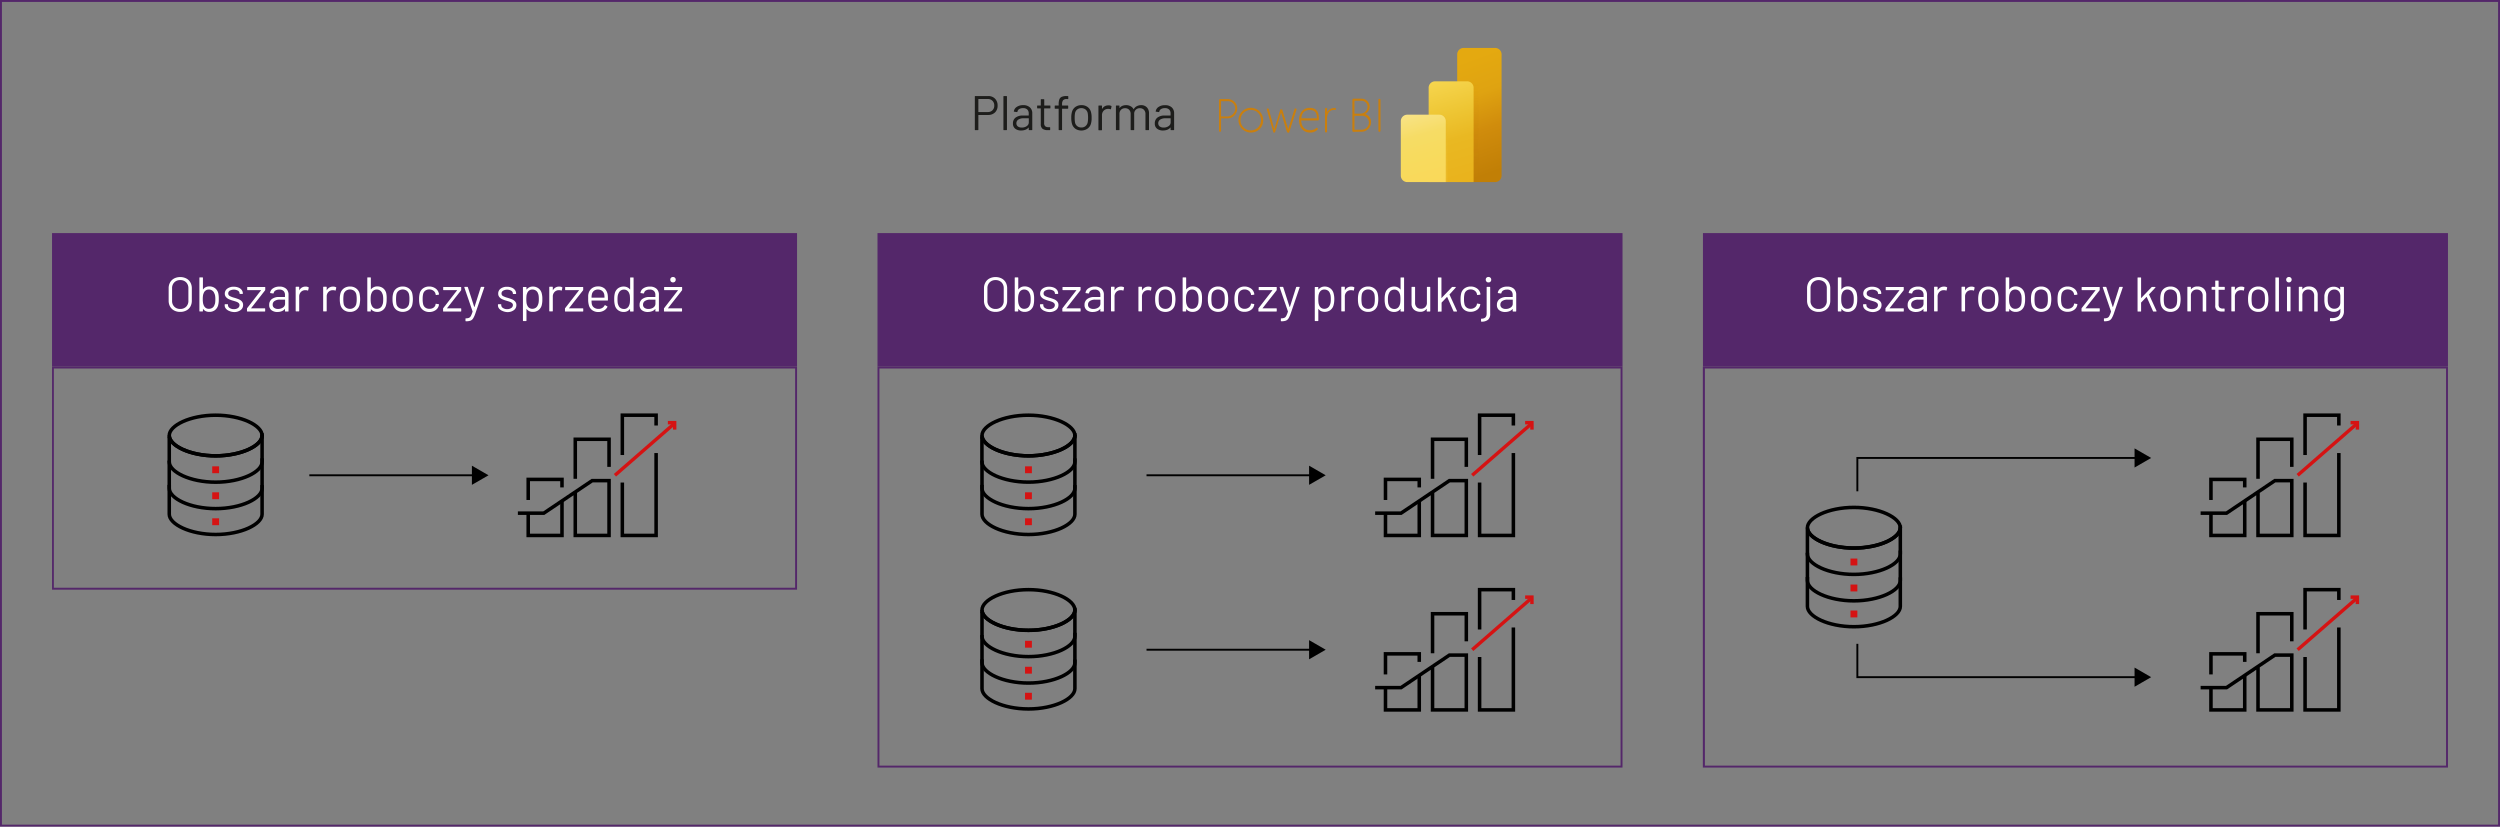 <svg xmlns="http://www.w3.org/2000/svg" xmlns:xlink="http://www.w3.org/1999/xlink" viewBox="0 0 974.84 322.31"><rect x="0" y="0" width="974.84" height="322.31" fill="#808080" stroke="none"/><defs><style>.cls-1{fill:#54276a;}.cls-2{fill:#fff;}.cls-3{fill:url(#linear-gradient);}.cls-4,.cls-6{isolation:isolate;opacity:0.15;}.cls-4{fill:url(#linear-gradient-2);}.cls-5{fill:url(#linear-gradient-3);}.cls-6{fill:url(#linear-gradient-4);}.cls-7{fill:url(#linear-gradient-5);}.cls-8{fill:#ca7f0d;}.cls-9{fill:#1d1d1b;}.cls-10,.cls-11,.cls-13{fill:none;stroke-miterlimit:10;}.cls-10{stroke:#d51313;stroke-width:1.34px;}.cls-11,.cls-13{stroke:#000;}.cls-11{stroke-width:1.38px;}.cls-12{fill:#d51313;}.cls-13{stroke-width:0.75px;}</style><linearGradient id="linear-gradient" x1="568.8" y1="12055.84" x2="584.31" y2="12013.22" gradientTransform="matrix(1, 0, 0, -1, 0, 12079.6)" gradientUnits="userSpaceOnUse"><stop offset="0.01" stop-color="#e4a910"/><stop offset="0.32" stop-color="#dfa311"/><stop offset="0.63" stop-color="#d08c0c"/><stop offset="1" stop-color="#c17f06"/></linearGradient><linearGradient id="linear-gradient-2" x1="573.38" y1="12008.61" x2="573.38" y2="12047.89" gradientTransform="matrix(1, 0, 0, -1, 0, 12079.6)" gradientUnits="userSpaceOnUse"><stop offset="0" stop-color="#c17f06"/><stop offset="0.22" stop-color="#c17f06" stop-opacity="0.99"/><stop offset="0.37" stop-color="#c28006" stop-opacity="0.94"/><stop offset="0.5" stop-color="#c38107" stop-opacity="0.86"/><stop offset="0.61" stop-color="#c58207" stop-opacity="0.75"/><stop offset="0.72" stop-color="#c78408" stop-opacity="0.61"/><stop offset="0.82" stop-color="#ca8609" stop-opacity="0.43"/><stop offset="0.91" stop-color="#cd890b" stop-opacity="0.22"/><stop offset="1" stop-color="#d08c0c" stop-opacity="0"/></linearGradient><linearGradient id="linear-gradient-3" x1="559.85" y1="12048.07" x2="571.43" y2="12007.69" gradientTransform="matrix(1, 0, 0, -1, 0, 12079.6)" gradientUnits="userSpaceOnUse"><stop offset="0" stop-color="#f6d54e"/><stop offset="0.31" stop-color="#eec634"/><stop offset="0.57" stop-color="#e9b822"/><stop offset="1" stop-color="#e9b21c"/></linearGradient><linearGradient id="linear-gradient-4" x1="561.03" y1="12008.6" x2="561.03" y2="12034.88" gradientTransform="matrix(1, 0, 0, -1, 0, 12079.6)" gradientUnits="userSpaceOnUse"><stop offset="0" stop-color="#f7db5e"/><stop offset="0.2" stop-color="#f7da5d" stop-opacity="0.99"/><stop offset="0.34" stop-color="#f5d75a" stop-opacity="0.95"/><stop offset="0.45" stop-color="#f3d255" stop-opacity="0.89"/><stop offset="0.56" stop-color="#efcc4e" stop-opacity="0.8"/><stop offset="0.66" stop-color="#ebc345" stop-opacity="0.69"/><stop offset="0.75" stop-color="#e6b839" stop-opacity="0.55"/><stop offset="0.84" stop-color="#dfab2c" stop-opacity="0.39"/><stop offset="0.92" stop-color="#d89c1d" stop-opacity="0.21"/><stop offset="1" stop-color="#d08c0c" stop-opacity="0"/></linearGradient><linearGradient id="linear-gradient-5" x1="550.99" y1="12035.63" x2="559.12" y2="12007.28" gradientTransform="matrix(1, 0, 0, -1, 0, 12079.6)" gradientUnits="userSpaceOnUse"><stop offset="0" stop-color="#f8e386"/><stop offset="0.31" stop-color="#f6dc65"/><stop offset="0.57" stop-color="#f7db5e"/><stop offset="1" stop-color="#fad859"/></linearGradient></defs><g id="Layer_5" data-name="Layer 5"><rect class="cls-1" x="20.29" y="90.89" width="290.51" height="52.06"/><path class="cls-2" d="M67.9,121.07a3.84,3.84,0,0,1-1.58-1.54,4.57,4.57,0,0,1-.56-2.31v-4.78a4.53,4.53,0,0,1,.56-2.3,3.87,3.87,0,0,1,1.58-1.55,5,5,0,0,1,2.37-.55,5.06,5.06,0,0,1,2.38.55,3.83,3.83,0,0,1,1.59,1.55,4.53,4.53,0,0,1,.56,2.3v4.78a4.57,4.57,0,0,1-.56,2.31,3.81,3.81,0,0,1-1.59,1.54,5,5,0,0,1-2.38.55A4.88,4.88,0,0,1,67.9,121.07Zm4.69-1.48a3.12,3.12,0,0,0,.87-2.31v-4.86a3.16,3.16,0,0,0-.87-2.32,3.13,3.13,0,0,0-2.32-.88,3.06,3.06,0,0,0-2.29.88,3.13,3.13,0,0,0-.88,2.32v4.86a3.09,3.09,0,0,0,.88,2.31,3.06,3.06,0,0,0,2.29.88A3.13,3.13,0,0,0,72.59,119.59Z"/><path class="cls-2" d="M85.31,116.67a8.8,8.8,0,0,1-.26,2.41,3.57,3.57,0,0,1-1.25,1.86,3.54,3.54,0,0,1-2.22.68,3.18,3.18,0,0,1-1.39-.3,2.73,2.73,0,0,1-1-.87,0,0,0,0,0-.06,0s0,0,0,0v.81a.17.17,0,0,1-.19.19h-1a.17.17,0,0,1-.19-.19v-12.9a.17.17,0,0,1,.19-.19h1a.17.17,0,0,1,.19.19v4.48a0,0,0,0,0,0,0l.07,0a2.77,2.77,0,0,1,1-.85,3.05,3.05,0,0,1,1.39-.31,3.61,3.61,0,0,1,2.25.69,3.55,3.55,0,0,1,1.26,1.91A9.67,9.67,0,0,1,85.31,116.67Zm-1.42,1.4a9.94,9.94,0,0,0,.08-1.4,7.69,7.69,0,0,0-.11-1.45,3.37,3.37,0,0,0-.33-.94,2.19,2.19,0,0,0-2.11-1.38,2,2,0,0,0-1.24.39,2.12,2.12,0,0,0-.75,1,3.46,3.46,0,0,0-.27.91,8.8,8.8,0,0,0-.09,1.44,8.61,8.61,0,0,0,.09,1.42,4,4,0,0,0,.25.9,2.43,2.43,0,0,0,.76,1.06,2,2,0,0,0,1.27.4,2.44,2.44,0,0,0,1.38-.4,2.12,2.12,0,0,0,.8-1.08A3.15,3.15,0,0,0,83.89,118.07Z"/><path class="cls-2" d="M89.32,121.23a3.1,3.1,0,0,1-1.27-.92,2,2,0,0,1-.44-1.27v-.22a.17.17,0,0,1,.19-.19h.91a.17.17,0,0,1,.19.19V119a1.33,1.33,0,0,0,.65,1.09,2.76,2.76,0,0,0,1.64.46,2.7,2.7,0,0,0,1.6-.44,1.37,1.37,0,0,0,.6-1.13,1,1,0,0,0-.31-.78,2.28,2.28,0,0,0-.74-.47c-.28-.12-.72-.26-1.32-.44a11.78,11.78,0,0,1-1.74-.61,3.15,3.15,0,0,1-1.15-.84,2,2,0,0,1-.47-1.38,2.32,2.32,0,0,1,1-1.93,4,4,0,0,1,2.51-.72,4.69,4.69,0,0,1,1.85.34,2.93,2.93,0,0,1,1.24.94,2.21,2.21,0,0,1,.43,1.34v0a.17.17,0,0,1-.19.19h-.89a.17.17,0,0,1-.19-.19v0a1.28,1.28,0,0,0-.61-1.08,3.33,3.33,0,0,0-3.22,0,1.22,1.22,0,0,0-.59,1.07,1.09,1.09,0,0,0,.57,1,8.3,8.3,0,0,0,1.77.68,17,17,0,0,1,1.78.61,3.26,3.26,0,0,1,1.18.82,2,2,0,0,1,.49,1.41,2.36,2.36,0,0,1-1,2,4.12,4.12,0,0,1-2.56.74A5.06,5.06,0,0,1,89.32,121.23Z"/><path class="cls-2" d="M96.31,121.28v-.91a.38.38,0,0,1,.08-.23l5.39-6.94s0,0,0-.06a.05.05,0,0,0-.05,0H96.58a.17.17,0,0,1-.19-.19v-.86a.17.17,0,0,1,.19-.19h6.66a.17.17,0,0,1,.19.19V113a.36.36,0,0,1-.08.23l-5.44,6.94s0,0,0,.07a.05.05,0,0,0,0,0h5.3a.17.17,0,0,1,.19.19v.85a.17.17,0,0,1-.19.19H96.5A.17.17,0,0,1,96.31,121.28Z"/><path class="cls-2" d="M111.58,112.59a3.05,3.05,0,0,1,.93,2.32v6.37a.17.17,0,0,1-.19.19h-1a.17.17,0,0,1-.19-.19v-.78s0,0,0,0a.05.05,0,0,0-.07,0,3,3,0,0,1-1.23.86,4.58,4.58,0,0,1-1.69.29,3.63,3.63,0,0,1-2.26-.68,2.43,2.43,0,0,1-.91-2.09,2.74,2.74,0,0,1,1-2.24,4.51,4.51,0,0,1,2.88-.83h2.2s.07,0,.07-.07V115a2.09,2.09,0,0,0-.54-1.52,2.2,2.2,0,0,0-1.67-.56,2.82,2.82,0,0,0-1.48.35,1.47,1.47,0,0,0-.71,1,.2.2,0,0,1-.22.17l-1-.14c-.14,0-.19-.07-.17-.15a2.42,2.42,0,0,1,1.14-1.72,4.28,4.28,0,0,1,2.47-.67A3.71,3.71,0,0,1,111.58,112.59Zm-1.23,7.32a1.76,1.76,0,0,0,.81-1.51v-1.48s0-.08-.07-.08h-2a3.44,3.44,0,0,0-2,.52,1.61,1.61,0,0,0-.76,1.42,1.46,1.46,0,0,0,.58,1.26,2.47,2.47,0,0,0,1.5.43A3.38,3.38,0,0,0,110.35,119.91Z"/><path class="cls-2" d="M120.27,112a.19.19,0,0,1,.11.24l-.21.93a.16.16,0,0,1-.24.12,1.91,1.91,0,0,0-.74-.14l-.25,0a2.28,2.28,0,0,0-1.63.73,2.48,2.48,0,0,0-.64,1.76v5.59a.17.17,0,0,1-.19.19h-1a.17.17,0,0,1-.19-.19v-9.22a.17.17,0,0,1,.19-.19h1a.17.17,0,0,1,.19.19v1.16s0,.06,0,.07a.05.05,0,0,0,0,0,3,3,0,0,1,1-1.09,2.6,2.6,0,0,1,1.43-.39A2.16,2.16,0,0,1,120.27,112Z"/><path class="cls-2" d="M131,112a.19.19,0,0,1,.11.24l-.21.93q-.06.19-.24.12a2,2,0,0,0-.74-.14l-.25,0a2.28,2.28,0,0,0-1.63.73,2.48,2.48,0,0,0-.65,1.76v5.59a.17.17,0,0,1-.19.19h-1a.17.17,0,0,1-.19-.19v-9.22a.17.17,0,0,1,.19-.19h1a.17.17,0,0,1,.19.19v1.16s0,.06,0,.07a.05.05,0,0,0,0,0,3,3,0,0,1,1-1.09,2.63,2.63,0,0,1,1.44-.39A2.21,2.21,0,0,1,131,112Z"/><path class="cls-2" d="M134.13,120.92a3.61,3.61,0,0,1-1.36-1.93,8.16,8.16,0,0,1-.27-2.34,7.93,7.93,0,0,1,.27-2.31,3.51,3.51,0,0,1,1.35-1.92,4,4,0,0,1,2.39-.7,3.93,3.93,0,0,1,2.32.7,3.53,3.53,0,0,1,1.34,1.9,10.62,10.62,0,0,1,0,4.67,3.53,3.53,0,0,1-1.34,1.93,3.88,3.88,0,0,1-2.34.7A4,4,0,0,1,134.13,120.92Zm3.91-1a2.42,2.42,0,0,0,.87-1.35,8,8,0,0,0,.18-1.92,9.08,9.08,0,0,0-.16-1.91,2.44,2.44,0,0,0-.88-1.36,2.75,2.75,0,0,0-3.16,0,2.48,2.48,0,0,0-.87,1.36,12.3,12.3,0,0,0,0,3.83,2.36,2.36,0,0,0,.86,1.35,2.54,2.54,0,0,0,1.61.51A2.43,2.43,0,0,0,138,119.94Z"/><path class="cls-2" d="M150.77,116.67a8.36,8.36,0,0,1-.27,2.41,3.41,3.41,0,0,1-3.47,2.54,3.17,3.17,0,0,1-1.38-.3,2.76,2.76,0,0,1-1.05-.87s0,0,0,0,0,0,0,0v.81a.17.17,0,0,1-.19.19h-1a.17.17,0,0,1-.19-.19v-12.9a.17.17,0,0,1,.19-.19h1a.17.17,0,0,1,.19.19v4.48a0,0,0,0,0,0,0,.09.09,0,0,0,.06,0,2.8,2.8,0,0,1,1.05-.85,3,3,0,0,1,1.38-.31,3.64,3.64,0,0,1,2.26.69,3.54,3.54,0,0,1,1.25,1.91A9.59,9.59,0,0,1,150.77,116.67Zm-1.42,1.4a10.22,10.22,0,0,0,.07-1.4,7.83,7.83,0,0,0-.1-1.45,3.37,3.37,0,0,0-.33-.94,2.19,2.19,0,0,0-2.11-1.38,2,2,0,0,0-1.24.39,2.12,2.12,0,0,0-.75,1,3.47,3.47,0,0,0-.28.91,10.39,10.39,0,0,0-.08,1.44,10.16,10.16,0,0,0,.08,1.42,4.53,4.53,0,0,0,.26.9,2.36,2.36,0,0,0,.76,1.06,2,2,0,0,0,1.27.4,2.44,2.44,0,0,0,1.38-.4,2.12,2.12,0,0,0,.8-1.08A3.15,3.15,0,0,0,149.35,118.07Z"/><path class="cls-2" d="M154.7,120.92a3.58,3.58,0,0,1-1.37-1.93,8.16,8.16,0,0,1-.27-2.34,7.93,7.93,0,0,1,.27-2.31,3.51,3.51,0,0,1,1.35-1.92,4,4,0,0,1,2.39-.7,3.93,3.93,0,0,1,2.32.7,3.53,3.53,0,0,1,1.34,1.9,10.62,10.62,0,0,1,0,4.67,3.53,3.53,0,0,1-1.34,1.93,4.28,4.28,0,0,1-4.69,0Zm3.9-1a2.49,2.49,0,0,0,.88-1.35,8.63,8.63,0,0,0,.17-1.92,8.45,8.45,0,0,0-.16-1.91,2.44,2.44,0,0,0-.88-1.36,2.75,2.75,0,0,0-3.16,0,2.48,2.48,0,0,0-.87,1.36,12.3,12.3,0,0,0,0,3.83,2.36,2.36,0,0,0,.86,1.35,2.56,2.56,0,0,0,1.61.51A2.43,2.43,0,0,0,158.6,119.94Z"/><path class="cls-2" d="M165,120.91a3.53,3.53,0,0,1-1.33-1.92,8.51,8.51,0,0,1-.25-2.36,9,9,0,0,1,.25-2.31,3.48,3.48,0,0,1,1.32-1.89,4,4,0,0,1,2.36-.71,4.19,4.19,0,0,1,2.4.7,3.19,3.19,0,0,1,1.31,1.75,2.65,2.65,0,0,1,.12.57v0c0,.08-.06.14-.17.17l-.95.13h0c-.09,0-.14-.06-.17-.17l-.06-.29a2.13,2.13,0,0,0-.83-1.22,2.62,2.62,0,0,0-1.61-.5,2.52,2.52,0,0,0-1.59.5,2.29,2.29,0,0,0-.82,1.34,8.25,8.25,0,0,0-.17,1.91,8.14,8.14,0,0,0,.17,1.94,2.25,2.25,0,0,0,.82,1.35,2.46,2.46,0,0,0,1.59.51A2.62,2.62,0,0,0,169,120a2,2,0,0,0,.84-1.24v-.07l0-.08c0-.13.09-.18.23-.15l.93.15a.17.17,0,0,1,.17.21l-.08.38a3,3,0,0,1-1.3,1.78,4.23,4.23,0,0,1-2.41.68A3.87,3.87,0,0,1,165,120.91Z"/><path class="cls-2" d="M172.77,121.28v-.91a.38.38,0,0,1,.08-.23l5.38-6.94s0,0,0-.06a.05.05,0,0,0-.05,0H173a.17.17,0,0,1-.19-.19v-.86a.17.17,0,0,1,.19-.19h6.65a.17.17,0,0,1,.19.19V113a.35.35,0,0,1-.07.23l-5.45,6.94s0,0,0,.07a.05.05,0,0,0,.05,0h5.29a.17.17,0,0,1,.19.19v.85a.17.17,0,0,1-.19.19H173A.17.17,0,0,1,172.77,121.28Z"/><path class="cls-2" d="M181.51,125.08v-.76a.17.17,0,0,1,.19-.19h.08a3,3,0,0,0,1.15-.22,1.68,1.68,0,0,0,.7-.74,9.49,9.49,0,0,0,.64-1.64.13.13,0,0,0,0-.12l-3.21-9.33,0-.07c0-.09.06-.14.17-.14h1a.21.21,0,0,1,.22.16l2.47,7.66a.07.07,0,0,0,.06,0,.07.07,0,0,0,.05,0l2.43-7.66a.23.23,0,0,1,.23-.16h1c.13,0,.19.07.15.21l-3.51,10.23a8.85,8.85,0,0,1-.86,1.87,2.07,2.07,0,0,1-1,.85,4.67,4.67,0,0,1-1.68.24h-.13C181.56,125.27,181.51,125.2,181.51,125.08Z"/><path class="cls-2" d="M195.88,121.23a3.1,3.1,0,0,1-1.27-.92,2,2,0,0,1-.44-1.27v-.22a.17.17,0,0,1,.19-.19h.91a.17.17,0,0,1,.19.19V119a1.31,1.31,0,0,0,.65,1.09,2.76,2.76,0,0,0,1.64.46,2.65,2.65,0,0,0,1.59-.44A1.35,1.35,0,0,0,200,119a1,1,0,0,0-.31-.78,2.28,2.28,0,0,0-.74-.47c-.29-.12-.72-.26-1.32-.44a11.78,11.78,0,0,1-1.74-.61,3.15,3.15,0,0,1-1.15-.84,2,2,0,0,1-.47-1.38,2.32,2.32,0,0,1,.95-1.93,4,4,0,0,1,2.51-.72,4.61,4.61,0,0,1,1.84.34,2.9,2.9,0,0,1,1.25.94,2.21,2.21,0,0,1,.43,1.34v0a.17.17,0,0,1-.19.19h-.89a.17.17,0,0,1-.19-.19v0a1.28,1.28,0,0,0-.61-1.08,3.33,3.33,0,0,0-3.22,0,1.22,1.22,0,0,0-.59,1.07,1.09,1.09,0,0,0,.57,1,8.3,8.3,0,0,0,1.77.68,17,17,0,0,1,1.78.61,3.22,3.22,0,0,1,1.17.82,2,2,0,0,1,.5,1.41,2.36,2.36,0,0,1-1,2,4.12,4.12,0,0,1-2.56.74A5.06,5.06,0,0,1,195.88,121.23Z"/><path class="cls-2" d="M211.48,116.67a8.9,8.9,0,0,1-.24,2.35,3.56,3.56,0,0,1-1.25,1.91,3.6,3.6,0,0,1-2.26.69,3.12,3.12,0,0,1-1.37-.29,2.93,2.93,0,0,1-1-.84s0,0-.07,0,0,0,0,0V125a.17.17,0,0,1-.19.19h-1a.17.17,0,0,1-.19-.19v-12.9a.17.17,0,0,1,.19-.19h1a.17.17,0,0,1,.19.19v.8a0,0,0,0,0,0,0l.07,0a2.82,2.82,0,0,1,1-.85,3,3,0,0,1,1.38-.31,3.57,3.57,0,0,1,2.23.69,3.46,3.46,0,0,1,1.24,1.85A8.33,8.33,0,0,1,211.48,116.67ZM210,118.12a7.61,7.61,0,0,0,.11-1.45,9.79,9.79,0,0,0-.08-1.39,3.28,3.28,0,0,0-.26-.9,2.06,2.06,0,0,0-.81-1.08,2.34,2.34,0,0,0-1.38-.4,2,2,0,0,0-1.27.4,2.29,2.29,0,0,0-.75,1.06,3.11,3.11,0,0,0-.25.89,12.73,12.73,0,0,0,0,2.85,3.33,3.33,0,0,0,.26.92,2.28,2.28,0,0,0,.75,1,2,2,0,0,0,1.25.39,2.29,2.29,0,0,0,1.31-.38,2.06,2.06,0,0,0,.81-1A3.71,3.71,0,0,0,210,118.12Z"/><path class="cls-2" d="M219.16,112a.19.19,0,0,1,.12.24l-.21.93a.17.17,0,0,1-.25.12,1.88,1.88,0,0,0-.74-.14l-.24,0a2.28,2.28,0,0,0-1.63.73,2.48,2.48,0,0,0-.65,1.76v5.59a.17.17,0,0,1-.19.19h-1a.17.17,0,0,1-.19-.19v-9.22a.17.17,0,0,1,.19-.19h1a.17.17,0,0,1,.19.19v1.16s0,.06,0,.07,0,0,0,0a3,3,0,0,1,1-1.09,2.62,2.62,0,0,1,1.43-.39A2.16,2.16,0,0,1,219.16,112Z"/><path class="cls-2" d="M220.3,121.28v-.91a.38.38,0,0,1,.08-.23l5.39-6.94s0,0,0-.06a.05.05,0,0,0-.05,0h-5.16a.17.17,0,0,1-.19-.19v-.86a.17.17,0,0,1,.19-.19h6.66a.17.17,0,0,1,.19.19V113a.36.36,0,0,1-.08.23l-5.44,6.94s0,0,0,.07a.05.05,0,0,0,.05,0h5.3a.17.17,0,0,1,.19.19v.85a.17.17,0,0,1-.19.19h-6.74A.17.17,0,0,1,220.3,121.28Z"/><path class="cls-2" d="M237.05,116.39V117a.17.17,0,0,1-.19.19h-6.12c-.06,0-.08,0-.08.07a8,8,0,0,0,.11,1.35,2.25,2.25,0,0,0,.89,1.34,2.92,2.92,0,0,0,1.75.5,2.68,2.68,0,0,0,1.4-.36,2.43,2.43,0,0,0,.95-1c.08-.11.17-.14.27-.07l.74.43a.19.19,0,0,1,.07.27,3.38,3.38,0,0,1-1.42,1.43,4.42,4.42,0,0,1-2.18.52A4,4,0,0,1,231,121a3.48,3.48,0,0,1-1.31-1.75,8,8,0,0,1-.34-2.62q0-.8,0-1.29a4.7,4.7,0,0,1,.14-.91,3.57,3.57,0,0,1,1.3-2,3.82,3.82,0,0,1,2.36-.74,3.76,3.76,0,0,1,2.66.87,4.13,4.13,0,0,1,1.16,2.47A9.87,9.87,0,0,1,237.05,116.39Zm-5.43-3a2.27,2.27,0,0,0-.81,1.3,6.3,6.3,0,0,0-.15,1.29s0,.08.08.08h4.91s.07,0,.07-.08a7.91,7.91,0,0,0-.11-1.21,2.44,2.44,0,0,0-.84-1.36,2.56,2.56,0,0,0-1.61-.5A2.42,2.42,0,0,0,231.62,113.38Z"/><path class="cls-2" d="M245.87,108.19h1a.17.17,0,0,1,.19.19v12.9a.17.17,0,0,1-.19.19h-1a.17.17,0,0,1-.19-.19v-.79s0,0,0,0,0,0-.06,0a3,3,0,0,1-1,.85,3.09,3.09,0,0,1-1.37.3,3.55,3.55,0,0,1-2.23-.68,3.39,3.39,0,0,1-1.24-1.86,8.36,8.36,0,0,1-.27-2.41,9,9,0,0,1,.23-2.35,3.54,3.54,0,0,1,1.25-1.91,3.64,3.64,0,0,1,2.26-.69,3.08,3.08,0,0,1,1.36.3,2.69,2.69,0,0,1,1.05.84s0,0,.06,0a0,0,0,0,0,0,0v-4.46A.17.17,0,0,1,245.87,108.19Zm-.28,9.91a14.64,14.64,0,0,0,0-2.86,3.1,3.1,0,0,0-.27-.92,2.12,2.12,0,0,0-.75-1,2,2,0,0,0-1.24-.39,2.19,2.19,0,0,0-2.11,1.38,3.37,3.37,0,0,0-.33.94,7.83,7.83,0,0,0-.1,1.45,10.22,10.22,0,0,0,.07,1.4,3.15,3.15,0,0,0,.27.9,2.12,2.12,0,0,0,.8,1.08,2.44,2.44,0,0,0,1.38.4,2,2,0,0,0,1.27-.4,2.36,2.36,0,0,0,.76-1.06A3.59,3.59,0,0,0,245.59,118.1Z"/><path class="cls-2" d="M256,112.59a3.05,3.05,0,0,1,.93,2.32v6.37a.17.17,0,0,1-.19.19h-1a.17.17,0,0,1-.19-.19v-.78a.05.05,0,0,0,0,0s0,0-.07,0a2.91,2.91,0,0,1-1.23.86,4.54,4.54,0,0,1-1.69.29,3.6,3.6,0,0,1-2.25-.68,2.43,2.43,0,0,1-.91-2.09,2.71,2.71,0,0,1,1-2.24,4.5,4.5,0,0,1,2.87-.83h2.2c.05,0,.08,0,.08-.07V115a2.09,2.09,0,0,0-.54-1.52,2.21,2.21,0,0,0-1.68-.56,2.82,2.82,0,0,0-1.48.35,1.46,1.46,0,0,0-.7,1,.21.21,0,0,1-.23.17l-1-.14c-.14,0-.2-.07-.17-.15a2.43,2.43,0,0,1,1.13-1.72,4.28,4.28,0,0,1,2.47-.67A3.72,3.72,0,0,1,256,112.59Zm-1.24,7.32a1.75,1.75,0,0,0,.82-1.51v-1.48a.07.07,0,0,0-.08-.08h-2a3.49,3.49,0,0,0-2,.52,1.63,1.63,0,0,0-.76,1.42,1.48,1.48,0,0,0,.58,1.26,2.52,2.52,0,0,0,1.51.43A3.33,3.33,0,0,0,254.8,119.91Z"/><path class="cls-2" d="M258.9,121.28v-.91a.38.38,0,0,1,.08-.23l5.38-6.94s0,0,0-.06a.05.05,0,0,0-.05,0h-5.16a.17.17,0,0,1-.19-.19v-.86a.17.17,0,0,1,.19-.19h6.65a.17.17,0,0,1,.19.19V113a.35.35,0,0,1-.07.23l-5.45,6.94s0,0,0,.07a.05.05,0,0,0,0,0h5.29a.17.17,0,0,1,.19.19v.85a.17.17,0,0,1-.19.19h-6.73A.17.17,0,0,1,258.9,121.28Zm2.76-11.45a1,1,0,0,1-.29-.76,1,1,0,0,1,.29-.77,1.13,1.13,0,0,1,1.53,0,1,1,0,0,1,.3.77,1.06,1.06,0,0,1-.3.76,1.13,1.13,0,0,1-1.53,0Z"/><rect class="cls-1" x="342.17" y="90.89" width="290.51" height="52.06"/><path class="cls-2" d="M385.83,121.07a3.84,3.84,0,0,1-1.58-1.54,4.57,4.57,0,0,1-.56-2.31v-4.78a4.53,4.53,0,0,1,.56-2.3,3.87,3.87,0,0,1,1.58-1.55,5,5,0,0,1,2.37-.55,5.06,5.06,0,0,1,2.38.55,3.92,3.92,0,0,1,1.6,1.55,4.63,4.63,0,0,1,.55,2.3v4.78a4.67,4.67,0,0,1-.55,2.31,3.89,3.89,0,0,1-1.6,1.54,5,5,0,0,1-2.38.55A4.88,4.88,0,0,1,385.83,121.07Zm4.69-1.48a3.12,3.12,0,0,0,.87-2.31v-4.86a3.16,3.16,0,0,0-.87-2.32,3.13,3.13,0,0,0-2.32-.88,3.06,3.06,0,0,0-2.29.88,3.13,3.13,0,0,0-.88,2.32v4.86a3.09,3.09,0,0,0,.88,2.31,3.06,3.06,0,0,0,2.29.88A3.13,3.13,0,0,0,390.52,119.59Z"/><path class="cls-2" d="M403.24,116.67a8.8,8.8,0,0,1-.26,2.41,3.57,3.57,0,0,1-1.25,1.86,3.54,3.54,0,0,1-2.22.68,3.18,3.18,0,0,1-1.39-.3,2.73,2.73,0,0,1-1-.87,0,0,0,0,0-.06,0s0,0,0,0v.81a.17.17,0,0,1-.19.19h-1a.17.17,0,0,1-.19-.19v-12.9a.17.17,0,0,1,.19-.19h1a.17.17,0,0,1,.19.19v4.48a0,0,0,0,0,0,0l.07,0a2.77,2.77,0,0,1,1-.85,3.05,3.05,0,0,1,1.39-.31,3.61,3.61,0,0,1,2.25.69,3.55,3.55,0,0,1,1.26,1.91A9.67,9.67,0,0,1,403.24,116.67Zm-1.42,1.4a9.94,9.94,0,0,0,.08-1.4,7.69,7.69,0,0,0-.11-1.45,3.37,3.37,0,0,0-.33-.94,2.12,2.12,0,0,0-.8-1,2.18,2.18,0,0,0-1.31-.38,2,2,0,0,0-1.24.39,2.12,2.12,0,0,0-.75,1,3.46,3.46,0,0,0-.27.91,8.8,8.8,0,0,0-.09,1.44,8.61,8.61,0,0,0,.09,1.42,4,4,0,0,0,.25.9,2.43,2.43,0,0,0,.76,1.06,2,2,0,0,0,1.27.4,2.44,2.44,0,0,0,1.38-.4,2.12,2.12,0,0,0,.8-1.08A3.15,3.15,0,0,0,401.82,118.07Z"/><path class="cls-2" d="M407.25,121.23a3.1,3.1,0,0,1-1.27-.92,2,2,0,0,1-.44-1.27v-.22a.17.17,0,0,1,.19-.19h.91a.17.17,0,0,1,.19.19V119a1.33,1.33,0,0,0,.65,1.09,2.76,2.76,0,0,0,1.64.46,2.7,2.7,0,0,0,1.6-.44,1.37,1.37,0,0,0,.6-1.13,1,1,0,0,0-.31-.78,2.28,2.28,0,0,0-.74-.47c-.28-.12-.72-.26-1.32-.44a11.78,11.78,0,0,1-1.74-.61,3.15,3.15,0,0,1-1.15-.84,2,2,0,0,1-.47-1.38,2.32,2.32,0,0,1,1-1.93,4.06,4.06,0,0,1,2.51-.72,4.69,4.69,0,0,1,1.85.34,2.93,2.93,0,0,1,1.24.94,2.21,2.21,0,0,1,.43,1.34v0c0,.13-.06.19-.18.19h-.9a.17.17,0,0,1-.19-.19v0a1.28,1.28,0,0,0-.61-1.08,3.33,3.33,0,0,0-3.22,0,1.22,1.22,0,0,0-.59,1.07,1.09,1.09,0,0,0,.57,1,8.3,8.3,0,0,0,1.77.68,16.25,16.25,0,0,1,1.78.61,3.26,3.26,0,0,1,1.18.82,2,2,0,0,1,.49,1.41,2.36,2.36,0,0,1-1,2,4.12,4.12,0,0,1-2.56.74A5.06,5.06,0,0,1,407.25,121.23Z"/><path class="cls-2" d="M414.24,121.28v-.91a.38.38,0,0,1,.08-.23l5.39-6.94s0,0,0-.06a.05.05,0,0,0-.05,0h-5.16a.17.17,0,0,1-.19-.19v-.86a.17.17,0,0,1,.19-.19h6.66a.17.17,0,0,1,.19.19V113a.36.36,0,0,1-.08.23l-5.44,6.94s0,0,0,.07a.05.05,0,0,0,.05,0h5.3a.17.17,0,0,1,.19.19v.85a.17.17,0,0,1-.19.19h-6.74A.17.17,0,0,1,414.24,121.28Z"/><path class="cls-2" d="M429.51,112.59a3.05,3.05,0,0,1,.93,2.32v6.37a.17.17,0,0,1-.19.19h-1a.17.17,0,0,1-.19-.19v-.78s0,0,0,0,0,0-.07,0a3,3,0,0,1-1.23.86,4.58,4.58,0,0,1-1.69.29,3.63,3.63,0,0,1-2.26-.68,2.43,2.43,0,0,1-.91-2.09,2.72,2.72,0,0,1,1-2.24,4.46,4.46,0,0,1,2.87-.83H429c.05,0,.07,0,.07-.07V115a2.09,2.09,0,0,0-.54-1.52,2.2,2.2,0,0,0-1.67-.56,2.82,2.82,0,0,0-1.48.35,1.47,1.47,0,0,0-.71,1,.2.2,0,0,1-.22.17l-1-.14c-.14,0-.19-.07-.17-.15a2.42,2.42,0,0,1,1.14-1.72,4.28,4.28,0,0,1,2.47-.67A3.71,3.71,0,0,1,429.51,112.59Zm-1.23,7.32a1.76,1.76,0,0,0,.81-1.51v-1.48s0-.08-.07-.08h-2a3.44,3.44,0,0,0-2,.52,1.61,1.61,0,0,0-.76,1.42,1.46,1.46,0,0,0,.58,1.26,2.47,2.47,0,0,0,1.5.43A3.36,3.36,0,0,0,428.28,119.91Z"/><path class="cls-2" d="M438.2,112a.19.19,0,0,1,.11.24l-.21.93a.16.16,0,0,1-.24.12,1.91,1.91,0,0,0-.74-.14l-.25,0a2.28,2.28,0,0,0-1.63.73,2.48,2.48,0,0,0-.64,1.76v5.59a.17.17,0,0,1-.19.19h-1a.17.17,0,0,1-.19-.19v-9.22a.17.17,0,0,1,.19-.19h1a.17.17,0,0,1,.19.19v1.16s0,.06,0,.07a.05.05,0,0,0,.05,0,3,3,0,0,1,1-1.09,2.6,2.6,0,0,1,1.43-.39A2.16,2.16,0,0,1,438.2,112Z"/><path class="cls-2" d="M448.9,112a.19.19,0,0,1,.11.24l-.21.93q-.06.19-.24.12a2,2,0,0,0-.74-.14l-.25,0a2.28,2.28,0,0,0-1.63.73,2.48,2.48,0,0,0-.65,1.76v5.59a.17.17,0,0,1-.19.19h-1a.17.17,0,0,1-.19-.19v-9.22a.17.17,0,0,1,.19-.19h1a.17.17,0,0,1,.19.19v1.16s0,.06,0,.07a.05.05,0,0,0,.05,0,3,3,0,0,1,1-1.09,2.63,2.63,0,0,1,1.44-.39A2.21,2.21,0,0,1,448.9,112Z"/><path class="cls-2" d="M452.06,120.92A3.61,3.61,0,0,1,450.7,119a8.16,8.16,0,0,1-.27-2.34,7.93,7.93,0,0,1,.27-2.31,3.51,3.51,0,0,1,1.35-1.92,4,4,0,0,1,2.39-.7,3.93,3.93,0,0,1,2.32.7,3.53,3.53,0,0,1,1.34,1.9,10.62,10.62,0,0,1,0,4.67,3.53,3.53,0,0,1-1.34,1.93,3.88,3.88,0,0,1-2.34.7A4,4,0,0,1,452.06,120.92Zm3.91-1a2.42,2.42,0,0,0,.87-1.35,8,8,0,0,0,.18-1.92,9.08,9.08,0,0,0-.16-1.91,2.44,2.44,0,0,0-.88-1.36,2.75,2.75,0,0,0-3.16,0,2.48,2.48,0,0,0-.87,1.36,12.3,12.3,0,0,0,0,3.83,2.36,2.36,0,0,0,.86,1.35,2.54,2.54,0,0,0,1.61.51A2.43,2.43,0,0,0,456,119.94Z"/><path class="cls-2" d="M468.7,116.67a8.36,8.36,0,0,1-.27,2.41,3.41,3.41,0,0,1-3.47,2.54,3.17,3.17,0,0,1-1.38-.3,2.76,2.76,0,0,1-1.05-.87s0,0,0,0,0,0,0,0v.81a.17.17,0,0,1-.19.19h-1a.17.17,0,0,1-.19-.19v-12.9a.17.17,0,0,1,.19-.19h1a.17.17,0,0,1,.19.19v4.48a0,0,0,0,0,0,0,.09.09,0,0,0,.06,0,2.8,2.8,0,0,1,1.05-.85,3,3,0,0,1,1.38-.31,3.64,3.64,0,0,1,2.26.69,3.54,3.54,0,0,1,1.25,1.91A9.59,9.59,0,0,1,468.7,116.67Zm-1.42,1.4a10.22,10.22,0,0,0,.07-1.4,7.83,7.83,0,0,0-.1-1.45,3.37,3.37,0,0,0-.33-.94,2.19,2.19,0,0,0-2.11-1.38,2,2,0,0,0-1.24.39,2.12,2.12,0,0,0-.75,1,3.47,3.47,0,0,0-.28.91,10.39,10.39,0,0,0-.08,1.44,10.16,10.16,0,0,0,.08,1.42,4.53,4.53,0,0,0,.26.9,2.36,2.36,0,0,0,.76,1.06,2,2,0,0,0,1.27.4,2.44,2.44,0,0,0,1.38-.4A2.12,2.12,0,0,0,467,119,3.15,3.15,0,0,0,467.28,118.07Z"/><path class="cls-2" d="M472.63,120.92a3.58,3.58,0,0,1-1.37-1.93,8.16,8.16,0,0,1-.27-2.34,7.93,7.93,0,0,1,.27-2.31,3.51,3.51,0,0,1,1.35-1.92,4,4,0,0,1,2.39-.7,3.93,3.93,0,0,1,2.32.7,3.53,3.53,0,0,1,1.34,1.9,10.62,10.62,0,0,1,0,4.67,3.53,3.53,0,0,1-1.34,1.93,4.28,4.28,0,0,1-4.69,0Zm3.9-1a2.49,2.49,0,0,0,.88-1.35,8.63,8.63,0,0,0,.17-1.92,8.45,8.45,0,0,0-.16-1.91,2.44,2.44,0,0,0-.88-1.36,2.75,2.75,0,0,0-3.16,0,2.48,2.48,0,0,0-.87,1.36,12.3,12.3,0,0,0,0,3.83,2.36,2.36,0,0,0,.86,1.35,2.56,2.56,0,0,0,1.61.51A2.43,2.43,0,0,0,476.53,119.94Z"/><path class="cls-2" d="M482.93,120.91A3.53,3.53,0,0,1,481.6,119a8.51,8.51,0,0,1-.25-2.36,9,9,0,0,1,.25-2.31,3.44,3.44,0,0,1,1.33-1.89,3.92,3.92,0,0,1,2.35-.71,4.19,4.19,0,0,1,2.4.7,3.19,3.19,0,0,1,1.31,1.75,2.65,2.65,0,0,1,.12.57v0c0,.08-.06.14-.17.17l-.95.13h0c-.09,0-.14-.06-.17-.17l-.06-.29a2.13,2.13,0,0,0-.83-1.22,2.62,2.62,0,0,0-1.61-.5,2.52,2.52,0,0,0-1.59.5,2.29,2.29,0,0,0-.82,1.34,8.25,8.25,0,0,0-.17,1.91,8.14,8.14,0,0,0,.17,1.94,2.25,2.25,0,0,0,.82,1.35,2.46,2.46,0,0,0,1.59.51,2.62,2.62,0,0,0,1.6-.49,2,2,0,0,0,.84-1.24v-.07l0-.08c0-.13.09-.18.23-.15l.93.15a.17.17,0,0,1,.17.21l-.08.38a3,3,0,0,1-1.3,1.78,4.23,4.23,0,0,1-2.41.68A3.87,3.87,0,0,1,482.93,120.91Z"/><path class="cls-2" d="M490.7,121.28v-.91a.38.38,0,0,1,.08-.23l5.38-6.94s0,0,0-.06a.05.05,0,0,0-.05,0H491a.17.17,0,0,1-.19-.19v-.86a.17.17,0,0,1,.19-.19h6.65a.17.17,0,0,1,.19.19V113a.35.35,0,0,1-.07.23l-5.45,6.94s0,0,0,.07a.05.05,0,0,0,.05,0h5.29a.17.17,0,0,1,.19.19v.85a.17.17,0,0,1-.19.19h-6.73A.17.17,0,0,1,490.7,121.28Z"/><path class="cls-2" d="M499.45,125.08v-.76a.17.17,0,0,1,.19-.19h.07a3,3,0,0,0,1.15-.22,1.68,1.68,0,0,0,.7-.74,9.49,9.49,0,0,0,.64-1.64.13.13,0,0,0,0-.12L499,112.08l0-.07c0-.09.06-.14.17-.14h1a.21.21,0,0,1,.22.16l2.47,7.66a.07.07,0,0,0,.06,0,.07.07,0,0,0,.05,0l2.43-7.66a.23.23,0,0,1,.23-.16h1q.21,0,.15.21l-3.51,10.23a9.46,9.46,0,0,1-.85,1.87,2.14,2.14,0,0,1-1,.85,4.67,4.67,0,0,1-1.68.24h-.13C499.49,125.27,499.45,125.2,499.45,125.08Z"/><path class="cls-2" d="M520.29,116.67A8.43,8.43,0,0,1,520,119a3.49,3.49,0,0,1-1.24,1.91,3.61,3.61,0,0,1-2.27.69,3.11,3.11,0,0,1-1.36-.29,2.76,2.76,0,0,1-1-.84s0,0-.07,0,0,0,0,0V125a.17.17,0,0,1-.19.19h-1a.17.17,0,0,1-.19-.19v-12.9a.17.17,0,0,1,.19-.19h1a.17.17,0,0,1,.19.19v.8a0,0,0,0,0,0,0l.07,0a2.74,2.74,0,0,1,1-.85,3,3,0,0,1,1.37-.31,3.55,3.55,0,0,1,2.23.69,3.47,3.47,0,0,1,1.25,1.85A8.33,8.33,0,0,1,520.29,116.67Zm-1.47,1.45a7.61,7.61,0,0,0,.11-1.45,9.79,9.79,0,0,0-.08-1.39,3,3,0,0,0-.27-.9,2,2,0,0,0-.8-1.08,2.36,2.36,0,0,0-1.38-.4,2,2,0,0,0-1.27.4,2.38,2.38,0,0,0-.76,1.06,3.48,3.48,0,0,0-.24.89,12.73,12.73,0,0,0,0,2.85,3.33,3.33,0,0,0,.26.92,2.14,2.14,0,0,0,.75,1,2,2,0,0,0,1.24.39,2.3,2.3,0,0,0,1.32-.38,2.18,2.18,0,0,0,.81-1A3.71,3.71,0,0,0,518.82,118.12Z"/><path class="cls-2" d="M528,112a.2.2,0,0,1,.12.24l-.21.93a.17.17,0,0,1-.25.12,1.88,1.88,0,0,0-.74-.14l-.25,0a2.29,2.29,0,0,0-1.63.73,2.48,2.48,0,0,0-.64,1.76v5.59a.17.17,0,0,1-.19.19h-1a.17.17,0,0,1-.19-.19v-9.22a.17.17,0,0,1,.19-.19h1a.17.17,0,0,1,.19.19v1.16s0,.06,0,.07,0,0,0,0a3.07,3.07,0,0,1,1-1.09,2.62,2.62,0,0,1,1.43-.39A2.16,2.16,0,0,1,528,112Z"/><path class="cls-2" d="M531.14,120.92a3.63,3.63,0,0,1-1.37-1.93,8.58,8.58,0,0,1-.26-2.34,8.35,8.35,0,0,1,.26-2.31,3.51,3.51,0,0,1,1.35-1.92,4.07,4.07,0,0,1,2.39-.7,3.91,3.91,0,0,1,2.32.7,3.48,3.48,0,0,1,1.34,1.9,10.23,10.23,0,0,1,0,4.67,3.48,3.48,0,0,1-1.34,1.93,3.88,3.88,0,0,1-2.34.7A3.93,3.93,0,0,1,531.14,120.92Zm3.91-1a2.42,2.42,0,0,0,.87-1.35,8.63,8.63,0,0,0,.17-1.92,9.21,9.21,0,0,0-.15-1.91,2.5,2.5,0,0,0-.88-1.36,2.58,2.58,0,0,0-1.59-.5,2.4,2.4,0,0,0-2.44,1.86,11.54,11.54,0,0,0,0,3.83,2.31,2.31,0,0,0,.86,1.35,2.53,2.53,0,0,0,1.6.51A2.44,2.44,0,0,0,535.05,119.94Z"/><path class="cls-2" d="M546.31,108.19h1a.17.17,0,0,1,.19.19v12.9a.17.17,0,0,1-.19.19h-1a.17.17,0,0,1-.19-.19v-.79s0,0,0,0a.06.06,0,0,0-.07,0,2.92,2.92,0,0,1-1,.85,3.14,3.14,0,0,1-1.38.3,3.56,3.56,0,0,1-2.23-.68,3.45,3.45,0,0,1-1.24-1.86,8.36,8.36,0,0,1-.27-2.41,9,9,0,0,1,.23-2.35,3.59,3.59,0,0,1,1.25-1.91,3.64,3.64,0,0,1,2.26-.69,3.16,3.16,0,0,1,1.37.3,2.73,2.73,0,0,1,1,.84,0,0,0,1,0,.09,0v-4.46A.17.17,0,0,1,546.31,108.19ZM546,118.1a10.43,10.43,0,0,0,.08-1.43,10.54,10.54,0,0,0-.08-1.43,3.1,3.1,0,0,0-.27-.92,2.12,2.12,0,0,0-.75-1,2,2,0,0,0-1.24-.39,2.22,2.22,0,0,0-1.31.38,2.16,2.16,0,0,0-.79,1,3.08,3.08,0,0,0-.33.94,7.69,7.69,0,0,0-.11,1.45,9.94,9.94,0,0,0,.08,1.4,3.5,3.5,0,0,0,.26.9,2.08,2.08,0,0,0,.81,1.08,2.38,2.38,0,0,0,1.37.4,2,2,0,0,0,1.27-.4,2.28,2.28,0,0,0,.76-1.06A3.21,3.21,0,0,0,546,118.1Z"/><path class="cls-2" d="M556.52,111.87h1a.17.17,0,0,1,.19.19v9.22a.17.17,0,0,1-.19.19h-1a.17.17,0,0,1-.19-.19v-.81a.05.05,0,0,0,0-.06s0,0-.06,0a2.83,2.83,0,0,1-2.52,1.17,3.76,3.76,0,0,1-1.68-.37,2.85,2.85,0,0,1-1.21-1.07,3,3,0,0,1-.45-1.69v-6.41a.17.17,0,0,1,.19-.19h1a.17.17,0,0,1,.19.19v6a2.34,2.34,0,0,0,.61,1.71,2.14,2.14,0,0,0,1.65.64,2.22,2.22,0,0,0,2.35-2.35v-6A.17.17,0,0,1,556.52,111.87Z"/><path class="cls-2" d="M560.69,121.28v-12.9a.17.17,0,0,1,.19-.19h1a.17.17,0,0,1,.19.19v7.76a.06.06,0,0,0,0,.06s0,0,.06,0l4-4.21a.34.34,0,0,1,.23-.1h1.14a.14.14,0,0,1,.15.08s0,.1,0,.15l-2.42,2.69a.08.08,0,0,0,0,.1l2.9,6.35,0,.08c0,.1-.06.15-.17.15h-1a.21.21,0,0,1-.21-.15l-2.44-5.54s-.06-.06-.1,0l-2.08,2.2a.13.13,0,0,0,0,.1v3.22a.17.17,0,0,1-.19.19h-1A.17.17,0,0,1,560.69,121.28Z"/><path class="cls-2" d="M571.11,120.91a3.53,3.53,0,0,1-1.33-1.92,8.51,8.51,0,0,1-.25-2.36,9,9,0,0,1,.25-2.31,3.48,3.48,0,0,1,1.32-1.89,4,4,0,0,1,2.36-.71,4.19,4.19,0,0,1,2.4.7,3.19,3.19,0,0,1,1.31,1.75,3.45,3.45,0,0,1,.12.57v0c0,.08-.06.14-.17.17l-1,.13h0c-.09,0-.15-.06-.17-.17l-.06-.29a2.13,2.13,0,0,0-.83-1.22,2.62,2.62,0,0,0-1.61-.5,2.52,2.52,0,0,0-1.59.5,2.29,2.29,0,0,0-.82,1.34,8.25,8.25,0,0,0-.17,1.91,8.14,8.14,0,0,0,.17,1.94,2.25,2.25,0,0,0,.82,1.35,2.46,2.46,0,0,0,1.59.51,2.62,2.62,0,0,0,1.6-.49,2,2,0,0,0,.84-1.24v-.07l0-.08c0-.13.09-.18.23-.15l.93.15a.18.18,0,0,1,.17.21l-.08.38a3,3,0,0,1-1.31,1.78,4.17,4.17,0,0,1-2.4.68A3.85,3.85,0,0,1,571.11,120.91Z"/><path class="cls-2" d="M577.51,125.23v-.78a.17.17,0,0,1,.19-.19c1.36,0,2-.66,2-2V112.06a.17.17,0,0,1,.19-.19h1a.17.17,0,0,1,.19.19v10.25a3,3,0,0,1-.8,2.35,3.83,3.83,0,0,1-2.58.76A.17.17,0,0,1,577.51,125.23Zm2.14-15.4a1.06,1.06,0,0,1-.3-.76,1,1,0,0,1,1.07-1.07,1.06,1.06,0,0,1,.76.3,1,1,0,0,1,.3.77,1,1,0,0,1-1.06,1.06A1,1,0,0,1,579.65,109.83Z"/><path class="cls-2" d="M590.3,112.59a3.05,3.05,0,0,1,.93,2.32v6.37a.17.17,0,0,1-.19.19h-1a.17.17,0,0,1-.19-.19v-.78a.05.05,0,0,0,0,0s0,0-.06,0a3,3,0,0,1-1.24.86,4.49,4.49,0,0,1-1.68.29,3.63,3.63,0,0,1-2.26-.68,2.43,2.43,0,0,1-.91-2.09,2.71,2.71,0,0,1,1-2.24,4.51,4.51,0,0,1,2.88-.83h2.2c.05,0,.07,0,.07-.07V115a2.09,2.09,0,0,0-.54-1.52,2.21,2.21,0,0,0-1.68-.56,2.84,2.84,0,0,0-1.48.35,1.46,1.46,0,0,0-.7,1,.21.21,0,0,1-.23.17l-1-.14c-.14,0-.2-.07-.17-.15a2.42,2.42,0,0,1,1.14-1.72,4.24,4.24,0,0,1,2.46-.67A3.72,3.72,0,0,1,590.3,112.59Zm-1.23,7.32a1.76,1.76,0,0,0,.81-1.51v-1.48s0-.08-.07-.08h-2a3.49,3.49,0,0,0-2,.52,1.63,1.63,0,0,0-.76,1.42,1.48,1.48,0,0,0,.58,1.26,2.52,2.52,0,0,0,1.51.43A3.38,3.38,0,0,0,589.07,119.91Z"/><g id="Layer_1-2" data-name="Layer 1"><path class="cls-3" d="M583,71H568.21V21.22a2.53,2.53,0,0,1,2.53-2.53H583a2.52,2.52,0,0,1,2.52,2.53V68.47A2.52,2.52,0,0,1,583,71Z"/><path class="cls-4" d="M574.06,31.71h-3.88V71h6.4V34.23a2.52,2.52,0,0,0-2.52-2.52Z"/><path class="cls-5" d="M574.61,71H557.08V34.23a2.52,2.52,0,0,1,2.52-2.52h12.49a2.52,2.52,0,0,1,2.52,2.52Z"/><path class="cls-6" d="M561.84,44.72H557.7V71h6.67V47.24A2.53,2.53,0,0,0,561.84,44.72Z"/><path class="cls-7" d="M563.75,71h-15a2.52,2.52,0,0,1-2.52-2.53h0V47.24a2.52,2.52,0,0,1,2.52-2.52h12.49a2.52,2.52,0,0,1,2.52,2.52h0Z"/><path class="cls-8" d="M475.72,51.41a.41.41,0,0,1-.38-.42V39.29c0-.42.14-.65.38-.65h3A3.72,3.72,0,0,1,482.21,41a3.84,3.84,0,0,1-.49,3.53,3.6,3.6,0,0,1-2.89,1.61l-2.7,0V51a.39.39,0,0,1-.41.38Zm.41-6h2.7a3.14,3.14,0,0,0,2.83-3.12,2.83,2.83,0,0,0-2.83-2.83h-2.7Z"/><path class="cls-8" d="M488,51.67a4.82,4.82,0,1,1,4.56-4.81A4.69,4.69,0,0,1,488,51.67Zm0-8.8a4,4,0,1,0,3.71,4,3.87,3.87,0,0,0-3.71-4Z"/><path class="cls-8" d="M502.15,51.67a.41.41,0,0,1-.32-.25v0l0,0-2.3-7.51-2.3,7.51h0a.08.08,0,0,0,0,.05.43.43,0,0,1-.36.25l-.17,0a.05.05,0,0,1,0,0,.31.31,0,0,1-.19-.2l-2.52-8.69a.44.44,0,0,1,.21-.55.41.41,0,0,1,.16,0,.4.4,0,0,1,.38.26l2.15,7.84,2.3-7.51a.47.47,0,0,1,.62-.22.5.5,0,0,1,.21.22l2.3,7.49,2.46-7.82a.44.44,0,0,1,.4-.26.32.32,0,0,1,.14,0,.42.42,0,0,1,.23.55l-2.83,8.66a.54.54,0,0,1-.16.21.37.37,0,0,1-.2.09Z"/><path class="cls-8" d="M510.7,51.67c-2.45,0-4.17-2-4.17-4.79s1.59-4.81,4.09-4.83c3.25,0,3.66,2.26,3.66,4.47v.08a.39.39,0,0,1-.41.38h-6.49V47c.11,2.33,1.29,3.67,3.32,3.78h.22a3.54,3.54,0,0,0,2.17-.72.53.53,0,0,1,.37-.22.37.37,0,0,1,.2.07.45.45,0,0,1,.14.6A3.88,3.88,0,0,1,510.7,51.67Zm-.05-8.78c-1.7,0-3,.93-3.21,3.2v.06h6.05C513.48,44.74,513.31,42.89,510.65,42.89Z"/><path class="cls-8" d="M517.09,51.67a.42.42,0,0,1-.44-.41h0V42.49a.42.42,0,0,1,.42-.42h0a.41.41,0,0,1,.41.42v1.08l.1,0a3.4,3.4,0,0,1,2.8-1.46c.24,0,.58.11.58.34s-.09.41-.51.42a2.6,2.6,0,0,0-2.12.73,3.77,3.77,0,0,0-.86,2.29v5.33A.41.41,0,0,1,517.09,51.67Z"/><path class="cls-8" d="M527.74,51.41a.4.4,0,0,1-.4-.38V38.88a.41.41,0,0,1,.4-.4h3.16a3.2,3.2,0,0,1,3.19,3.21,3.61,3.61,0,0,1-1.75,2.75l-.1.06.11,0a3.13,3.13,0,0,1,2.25,3.19,3.68,3.68,0,0,1-3.67,3.67Zm.41-.81h2.78a2.86,2.86,0,0,0,2.86-2.85h0a2.67,2.67,0,0,0-2.86-2.6h-2.78Zm0-6.29h2.49a2.84,2.84,0,0,0,2.64-2.62,2.39,2.39,0,0,0-2.38-2.4h-2.75Z"/><path class="cls-8" d="M537.88,51.41a.41.41,0,0,1-.39-.4V38.88a.41.41,0,0,1,.81,0V51a.42.42,0,0,1-.42.4Z"/></g><path class="cls-9" d="M388,38.48a3.68,3.68,0,0,1,1,2.69,3.54,3.54,0,0,1-1,2.66,3.74,3.74,0,0,1-2.72,1h-3.7a.07.07,0,0,0-.08.08v5.65a.17.17,0,0,1-.19.19h-1a.17.17,0,0,1-.19-.19V37.64a.17.17,0,0,1,.19-.19h5A3.61,3.61,0,0,1,388,38.48ZM387,43a2.44,2.44,0,0,0,.7-1.83,2.51,2.51,0,0,0-.7-1.86,2.45,2.45,0,0,0-1.82-.7h-3.6a.07.07,0,0,0-.08.08v4.93s0,.07.08.07h3.6A2.48,2.48,0,0,0,387,43Z"/><path class="cls-9" d="M391.27,50.56V37.66a.17.17,0,0,1,.19-.19h1a.17.17,0,0,1,.19.19v12.9a.17.17,0,0,1-.19.19h-1A.17.17,0,0,1,391.27,50.56Z"/><path class="cls-9" d="M401.59,41.87a3,3,0,0,1,.93,2.32v6.37a.17.17,0,0,1-.19.19h-1a.17.17,0,0,1-.19-.19v-.78a.05.05,0,0,0,0-.05s0,0-.06,0a3,3,0,0,1-1.24.87,4.75,4.75,0,0,1-1.69.29,3.67,3.67,0,0,1-2.25-.68,2.44,2.44,0,0,1-.91-2.09,2.72,2.72,0,0,1,1-2.25,4.5,4.5,0,0,1,2.87-.82h2.2a.07.07,0,0,0,.08-.08v-.72a2.09,2.09,0,0,0-.54-1.52,2.21,2.21,0,0,0-1.68-.56,2.73,2.73,0,0,0-1.48.35,1.46,1.46,0,0,0-.7,1c0,.13-.11.19-.23.18l-1-.14c-.14,0-.2-.07-.17-.15a2.46,2.46,0,0,1,1.14-1.73A4.32,4.32,0,0,1,399,41,3.72,3.72,0,0,1,401.59,41.87Zm-1.24,7.32a1.75,1.75,0,0,0,.82-1.51V46.2a.07.07,0,0,0-.08-.08h-2a3.57,3.57,0,0,0-2,.51,1.66,1.66,0,0,0-.76,1.43,1.5,1.5,0,0,0,.58,1.26,2.52,2.52,0,0,0,1.51.42A3.32,3.32,0,0,0,400.35,49.19Z"/><path class="cls-9" d="M409.36,42.27h-2.14c-.05,0-.07,0-.07.08v5.59a1.66,1.66,0,0,0,.4,1.28,1.85,1.85,0,0,0,1.28.37h.48a.17.17,0,0,1,.19.19v.78a.17.17,0,0,1-.19.19l-.7,0a3.51,3.51,0,0,1-2.07-.51,2.21,2.21,0,0,1-.7-1.9v-6a.07.07,0,0,0-.08-.08H404.6a.17.17,0,0,1-.19-.19v-.74a.17.17,0,0,1,.19-.19h1.16c.05,0,.08,0,.08-.07v-2.2a.17.17,0,0,1,.19-.19H407a.17.17,0,0,1,.19.19v2.2c0,.05,0,.07.07.07h2.14a.17.17,0,0,1,.19.19v.74A.17.17,0,0,1,409.36,42.27Z"/><path class="cls-9" d="M414.52,39.11a2.57,2.57,0,0,0-.38,1.59v.38c0,.05,0,.07.08.07h2.12a.17.17,0,0,1,.19.19v.86a.17.17,0,0,1-.19.19h-2.12c-.05,0-.08,0-.08.07v8.1a.17.17,0,0,1-.19.19H413a.17.17,0,0,1-.19-.19v-8.1c0-.05,0-.07-.08-.07h-1.27a.17.17,0,0,1-.19-.19v-.86a.17.17,0,0,1,.19-.19h1.27c.05,0,.08,0,.08-.07v-.46a5.39,5.39,0,0,1,.26-1.85,1.77,1.77,0,0,1,.92-1,4.32,4.32,0,0,1,1.83-.32h.55a.17.17,0,0,1,.19.19v.8a.17.17,0,0,1-.19.19H416A1.79,1.79,0,0,0,414.52,39.11Z"/><path class="cls-9" d="M419.32,50.2A3.56,3.56,0,0,1,418,48.27a8.2,8.2,0,0,1-.27-2.34,7.93,7.93,0,0,1,.27-2.31,3.54,3.54,0,0,1,1.34-1.92,4,4,0,0,1,2.39-.7,3.87,3.87,0,0,1,2.33.7,3.51,3.51,0,0,1,1.33,1.9,7.76,7.76,0,0,1,.27,2.33,7.74,7.74,0,0,1-.27,2.34A3.51,3.51,0,0,1,424,50.2a4.29,4.29,0,0,1-4.7,0Zm3.91-1a2.42,2.42,0,0,0,.87-1.35,8.07,8.07,0,0,0,.17-1.92,9.21,9.21,0,0,0-.15-1.91,2.41,2.41,0,0,0-.88-1.36,2.75,2.75,0,0,0-3.16,0,2.45,2.45,0,0,0-.87,1.36,9.21,9.21,0,0,0-.15,1.91,9.32,9.32,0,0,0,.15,1.92,2.36,2.36,0,0,0,.86,1.35,2.53,2.53,0,0,0,1.6.51A2.44,2.44,0,0,0,423.23,49.22Z"/><path class="cls-9" d="M433.3,41.3a.22.22,0,0,1,.12.25l-.21.93c0,.13-.12.16-.25.11a2.08,2.08,0,0,0-.74-.13l-.25,0a2.29,2.29,0,0,0-1.63.73A2.47,2.47,0,0,0,429.7,45v5.6a.17.17,0,0,1-.19.19h-1a.17.17,0,0,1-.19-.19V41.34a.17.17,0,0,1,.19-.19h1a.17.17,0,0,1,.19.19V42.5s0,.06,0,.07,0,0,0,0a3.07,3.07,0,0,1,1-1.09,2.62,2.62,0,0,1,1.43-.39A2.27,2.27,0,0,1,433.3,41.3Z"/><path class="cls-9" d="M447.21,41.87a3.23,3.23,0,0,1,.83,2.34v6.35a.17.17,0,0,1-.19.19h-1a.17.17,0,0,1-.19-.19V44.47a2.29,2.29,0,0,0-.6-1.66,2.06,2.06,0,0,0-1.56-.61,2.1,2.1,0,0,0-2.24,2.23v6.13a.17.17,0,0,1-.19.19h-1a.17.17,0,0,1-.19-.19V44.47a2.32,2.32,0,0,0-.58-1.66,2.09,2.09,0,0,0-1.58-.61,2.16,2.16,0,0,0-1.6.6,2.23,2.23,0,0,0-.6,1.63v6.13a.17.17,0,0,1-.19.19h-1a.17.17,0,0,1-.19-.19V41.34a.17.17,0,0,1,.19-.19h1a.17.17,0,0,1,.19.19v.76a0,0,0,0,0,0,0,.08.08,0,0,0,.07,0,2.53,2.53,0,0,1,1.07-.83,3.75,3.75,0,0,1,1.45-.27,3.33,3.33,0,0,1,1.69.4A2.52,2.52,0,0,1,442,42.57q0,.1.09,0a2.81,2.81,0,0,1,1.18-1.16A3.74,3.74,0,0,1,445,41,3,3,0,0,1,447.21,41.87Z"/><path class="cls-9" d="M456.9,41.87a3,3,0,0,1,.93,2.32v6.37a.17.17,0,0,1-.19.19h-1a.17.17,0,0,1-.19-.19v-.78a.05.05,0,0,0,0-.05s0,0-.06,0a3,3,0,0,1-1.24.87,4.75,4.75,0,0,1-1.69.29,3.67,3.67,0,0,1-2.25-.68,2.44,2.44,0,0,1-.91-2.09,2.72,2.72,0,0,1,1-2.25,4.5,4.5,0,0,1,2.87-.82h2.2a.07.07,0,0,0,.08-.08v-.72a2.09,2.09,0,0,0-.54-1.52,2.21,2.21,0,0,0-1.68-.56,2.73,2.73,0,0,0-1.48.35,1.46,1.46,0,0,0-.7,1c0,.13-.11.19-.23.18l-1-.14c-.14,0-.2-.07-.17-.15a2.46,2.46,0,0,1,1.14-1.73,4.29,4.29,0,0,1,2.46-.66A3.72,3.72,0,0,1,456.9,41.87Zm-1.24,7.32a1.75,1.75,0,0,0,.82-1.51V46.2a.07.07,0,0,0-.08-.08h-2a3.57,3.57,0,0,0-2,.51,1.66,1.66,0,0,0-.76,1.43,1.5,1.5,0,0,0,.58,1.26,2.52,2.52,0,0,0,1.51.42A3.32,3.32,0,0,0,455.66,49.19Z"/><rect class="cls-1" x="664.04" y="90.89" width="290.51" height="52.06"/><path class="cls-2" d="M706.79,121.07a3.87,3.87,0,0,1-1.59-1.54,4.67,4.67,0,0,1-.56-2.31v-4.78a4.64,4.64,0,0,1,.56-2.3,3.89,3.89,0,0,1,1.59-1.55,5,5,0,0,1,2.37-.55,5.06,5.06,0,0,1,2.38.55,3.83,3.83,0,0,1,1.59,1.55,4.53,4.53,0,0,1,.56,2.3v4.78a4.57,4.57,0,0,1-.56,2.31,3.81,3.81,0,0,1-1.59,1.54,5,5,0,0,1-2.38.55A4.88,4.88,0,0,1,706.79,121.07Zm4.68-1.48a3.12,3.12,0,0,0,.87-2.31v-4.86a3.16,3.16,0,0,0-.87-2.32,3.46,3.46,0,0,0-4.61,0,3.16,3.16,0,0,0-.87,2.32v4.86a3,3,0,0,0,3.17,3.19A3.09,3.09,0,0,0,711.47,119.59Z"/><path class="cls-2" d="M724.2,116.67a8.36,8.36,0,0,1-.27,2.41,3.41,3.41,0,0,1-3.47,2.54,3.17,3.17,0,0,1-1.38-.3,2.66,2.66,0,0,1-1-.87s0,0-.06,0,0,0,0,0v.81a.17.17,0,0,1-.19.19h-1a.17.17,0,0,1-.19-.19v-12.9a.17.17,0,0,1,.19-.19h1a.17.17,0,0,1,.19.19v4.48a0,0,0,0,0,0,0l.07,0a2.7,2.7,0,0,1,1-.85,3,3,0,0,1,1.38-.31,3.64,3.64,0,0,1,2.26.69,3.54,3.54,0,0,1,1.25,1.91A9.59,9.59,0,0,1,724.2,116.67Zm-1.42,1.4a10.22,10.22,0,0,0,.07-1.4,7.83,7.83,0,0,0-.1-1.45,3.37,3.37,0,0,0-.33-.94,2.19,2.19,0,0,0-2.11-1.38,2,2,0,0,0-1.24.39,2.12,2.12,0,0,0-.75,1,3.47,3.47,0,0,0-.28.91,10.39,10.39,0,0,0-.08,1.44,10.16,10.16,0,0,0,.08,1.42,4.53,4.53,0,0,0,.26.9,2.43,2.43,0,0,0,.76,1.06,2,2,0,0,0,1.27.4,2.44,2.44,0,0,0,1.38-.4,2.12,2.12,0,0,0,.8-1.08A3.15,3.15,0,0,0,722.78,118.07Z"/><path class="cls-2" d="M728.21,121.23a3.1,3.1,0,0,1-1.27-.92,2,2,0,0,1-.45-1.27v-.22a.17.17,0,0,1,.19-.19h.91a.17.17,0,0,1,.19.19V119a1.32,1.32,0,0,0,.66,1.09,2.76,2.76,0,0,0,1.64.46,2.65,2.65,0,0,0,1.59-.44,1.35,1.35,0,0,0,.61-1.13,1,1,0,0,0-.31-.78,2.28,2.28,0,0,0-.74-.47c-.29-.12-.73-.26-1.32-.44a12.39,12.39,0,0,1-1.75-.61,3.19,3.19,0,0,1-1.14-.84,2,2,0,0,1-.47-1.38,2.32,2.32,0,0,1,1-1.93,4,4,0,0,1,2.5-.72,4.63,4.63,0,0,1,1.85.34,3,3,0,0,1,1.25.94,2.21,2.21,0,0,1,.43,1.34v0a.17.17,0,0,1-.19.19h-.89a.17.17,0,0,1-.19-.19v0a1.29,1.29,0,0,0-.62-1.08,3.31,3.31,0,0,0-3.21,0,1.22,1.22,0,0,0-.59,1.07,1.09,1.09,0,0,0,.57,1,8.4,8.4,0,0,0,1.76.68,16.52,16.52,0,0,1,1.79.61,3.31,3.31,0,0,1,1.17.82,2,2,0,0,1,.5,1.41,2.39,2.39,0,0,1-1,2,4.14,4.14,0,0,1-2.56.74A5.06,5.06,0,0,1,728.21,121.23Z"/><path class="cls-2" d="M735.2,121.28v-.91a.38.38,0,0,1,.08-.23l5.38-6.94s0,0,0-.06a.05.05,0,0,0,0,0h-5.16a.17.17,0,0,1-.19-.19v-.86a.17.17,0,0,1,.19-.19h6.65a.17.17,0,0,1,.19.19V113a.35.35,0,0,1-.07.23l-5.45,6.94s0,0,0,.07a.09.09,0,0,0,.06,0h5.29a.17.17,0,0,1,.19.19v.85a.17.17,0,0,1-.19.19h-6.73A.17.17,0,0,1,735.2,121.28Z"/><path class="cls-2" d="M750.47,112.59a3.05,3.05,0,0,1,.93,2.32v6.37a.17.17,0,0,1-.19.19h-1a.17.17,0,0,1-.19-.19v-.78a.05.05,0,0,0,0,0s0,0-.06,0a3,3,0,0,1-1.24.86,4.49,4.49,0,0,1-1.68.29,3.63,3.63,0,0,1-2.26-.68,2.43,2.43,0,0,1-.91-2.09,2.71,2.71,0,0,1,1-2.24,4.51,4.51,0,0,1,2.88-.83H750s.07,0,.07-.07V115a2.09,2.09,0,0,0-.54-1.52,2.21,2.21,0,0,0-1.68-.56,2.84,2.84,0,0,0-1.48.35,1.46,1.46,0,0,0-.7,1,.21.21,0,0,1-.23.17l-1-.14c-.14,0-.2-.07-.17-.15a2.42,2.42,0,0,1,1.14-1.72,4.24,4.24,0,0,1,2.46-.67A3.72,3.72,0,0,1,750.47,112.59Zm-1.23,7.32a1.76,1.76,0,0,0,.81-1.51v-1.48s0-.08-.07-.08h-2a3.49,3.49,0,0,0-2,.52,1.62,1.62,0,0,0-.75,1.42,1.48,1.48,0,0,0,.57,1.26,2.52,2.52,0,0,0,1.51.43A3.38,3.38,0,0,0,749.24,119.91Z"/><path class="cls-2" d="M759.16,112a.19.19,0,0,1,.11.24l-.21.93a.17.17,0,0,1-.25.12,1.88,1.88,0,0,0-.74-.14l-.24,0a2.28,2.28,0,0,0-1.63.73,2.48,2.48,0,0,0-.65,1.76v5.59a.17.17,0,0,1-.19.19h-1a.17.17,0,0,1-.19-.19v-9.22a.17.17,0,0,1,.19-.19h1a.17.17,0,0,1,.19.19v1.16s0,.06,0,.07a.05.05,0,0,0,0,0,3,3,0,0,1,1-1.09,2.62,2.62,0,0,1,1.43-.39A2.22,2.22,0,0,1,759.16,112Z"/><path class="cls-2" d="M769.85,112a.2.2,0,0,1,.12.24l-.21.93a.17.17,0,0,1-.25.12,1.88,1.88,0,0,0-.74-.14l-.24,0a2.3,2.3,0,0,0-1.64.73,2.52,2.52,0,0,0-.64,1.76v5.59a.17.17,0,0,1-.19.19h-1a.17.17,0,0,1-.19-.19v-9.22a.17.17,0,0,1,.19-.19h1a.17.17,0,0,1,.19.19v1.16s0,.06,0,.07,0,0,.05,0a3,3,0,0,1,1-1.09,2.62,2.62,0,0,1,1.43-.39A2.16,2.16,0,0,1,769.85,112Z"/><path class="cls-2" d="M773,120.92a3.56,3.56,0,0,1-1.36-1.93,8.16,8.16,0,0,1-.27-2.34,7.93,7.93,0,0,1,.27-2.31,3.49,3.49,0,0,1,1.34-1.92,4.09,4.09,0,0,1,2.39-.7,4,4,0,0,1,2.33.7,3.51,3.51,0,0,1,1.33,1.9,10.23,10.23,0,0,1,0,4.67,3.51,3.51,0,0,1-1.33,1.93,4.29,4.29,0,0,1-4.7,0Zm3.91-1a2.42,2.42,0,0,0,.87-1.35,8.07,8.07,0,0,0,.17-1.92,9.21,9.21,0,0,0-.15-1.91,2.5,2.5,0,0,0-.88-1.36,2.58,2.58,0,0,0-1.59-.5,2.52,2.52,0,0,0-1.57.5,2.48,2.48,0,0,0-.87,1.36,12.3,12.3,0,0,0,0,3.83,2.31,2.31,0,0,0,.86,1.35,2.53,2.53,0,0,0,1.6.51A2.44,2.44,0,0,0,776.93,119.94Z"/><path class="cls-2" d="M789.66,116.67a8.36,8.36,0,0,1-.27,2.41,3.57,3.57,0,0,1-1.25,1.86,3.54,3.54,0,0,1-2.22.68,3.18,3.18,0,0,1-1.39-.3,2.81,2.81,0,0,1-1-.87,0,0,0,0,0-.06,0,0,0,0,0,0,0,0v.81a.17.17,0,0,1-.19.19h-1a.17.17,0,0,1-.19-.19v-12.9a.17.17,0,0,1,.19-.19h1a.17.17,0,0,1,.19.19v4.48a0,0,0,0,0,0,0,.11.11,0,0,0,.06,0,2.85,2.85,0,0,1,1-.85,3.05,3.05,0,0,1,1.39-.31,3.64,3.64,0,0,1,2.26.69,3.59,3.59,0,0,1,1.25,1.91A9.59,9.59,0,0,1,789.66,116.67Zm-1.43,1.4a9.94,9.94,0,0,0,.08-1.4,8.82,8.82,0,0,0-.1-1.45,3.09,3.09,0,0,0-.34-.94,2.16,2.16,0,0,0-.79-1,2.22,2.22,0,0,0-1.31-.38,2,2,0,0,0-1.24.39,2.12,2.12,0,0,0-.75,1,3.47,3.47,0,0,0-.28.91,9,9,0,0,0-.08,1.44,8.82,8.82,0,0,0,.08,1.42,4,4,0,0,0,.26.9,2.28,2.28,0,0,0,.76,1.06,2,2,0,0,0,1.27.4,2.38,2.38,0,0,0,1.37-.4A2.08,2.08,0,0,0,788,119,3.5,3.5,0,0,0,788.23,118.07Z"/><path class="cls-2" d="M793.58,120.92a3.61,3.61,0,0,1-1.36-1.93,8.16,8.16,0,0,1-.27-2.34,7.93,7.93,0,0,1,.27-2.31,3.54,3.54,0,0,1,1.34-1.92,4.09,4.09,0,0,1,2.39-.7,3.94,3.94,0,0,1,2.33.7,3.51,3.51,0,0,1,1.33,1.9,10.23,10.23,0,0,1,0,4.67,3.51,3.51,0,0,1-1.33,1.93,4.29,4.29,0,0,1-4.7,0Zm3.91-1a2.42,2.42,0,0,0,.87-1.35,8.07,8.07,0,0,0,.17-1.92,9.21,9.21,0,0,0-.15-1.91,2.44,2.44,0,0,0-.88-1.36,2.75,2.75,0,0,0-3.16,0,2.48,2.48,0,0,0-.87,1.36,12.3,12.3,0,0,0,0,3.83,2.36,2.36,0,0,0,.86,1.35,2.53,2.53,0,0,0,1.6.51A2.44,2.44,0,0,0,797.49,119.94Z"/><path class="cls-2" d="M803.89,120.91a3.54,3.54,0,0,1-1.34-1.92,9,9,0,0,1-.24-2.36,9.53,9.53,0,0,1,.24-2.31,3.49,3.49,0,0,1,1.33-1.89,3.94,3.94,0,0,1,2.35-.71,4.14,4.14,0,0,1,2.4.7,3.16,3.16,0,0,1,1.32,1.75,4.93,4.93,0,0,1,.12.57v0c0,.08-.06.14-.18.17l-.94.13h0c-.09,0-.15-.06-.17-.17l-.06-.29a2.13,2.13,0,0,0-.83-1.22,2.65,2.65,0,0,0-1.62-.5,2.49,2.49,0,0,0-1.58.5,2.29,2.29,0,0,0-.82,1.34,8.18,8.18,0,0,0-.18,1.91,8.05,8.05,0,0,0,.18,1.94,2.25,2.25,0,0,0,.82,1.35,2.44,2.44,0,0,0,1.58.51,2.65,2.65,0,0,0,1.61-.49,2,2,0,0,0,.84-1.24v-.07l0-.08c0-.13.09-.18.23-.15l.93.15a.18.18,0,0,1,.17.21l-.08.38a3,3,0,0,1-1.31,1.78,4.18,4.18,0,0,1-2.41.68A3.82,3.82,0,0,1,803.89,120.91Z"/><path class="cls-2" d="M811.66,121.28v-.91a.37.37,0,0,1,.07-.23l5.39-6.94s0,0,0-.06a.06.06,0,0,0-.06,0h-5.16a.17.17,0,0,1-.19-.19v-.86a.17.17,0,0,1,.19-.19h6.66a.17.17,0,0,1,.19.19V113a.35.35,0,0,1-.07.23l-5.45,6.94s0,0,0,.07a.06.06,0,0,0,.06,0h5.29a.17.17,0,0,1,.19.19v.85a.17.17,0,0,1-.19.19h-6.73A.17.17,0,0,1,811.66,121.28Z"/><path class="cls-2" d="M820.4,125.08v-.76a.17.17,0,0,1,.19-.19h.08a3.08,3.08,0,0,0,1.15-.22,1.68,1.68,0,0,0,.7-.74,9.62,9.62,0,0,0,.63-1.64s0-.09,0-.12l-3.2-9.33,0-.07c0-.09.06-.14.17-.14h1a.22.22,0,0,1,.23.16l2.47,7.66a.07.07,0,0,0,.05,0,.07.07,0,0,0,.06,0l2.43-7.66a.22.22,0,0,1,.23-.16h1q.21,0,.15.21l-3.5,10.23a9.38,9.38,0,0,1-.86,1.87,2.12,2.12,0,0,1-1,.85,4.67,4.67,0,0,1-1.68.24h-.14C820.45,125.27,820.4,125.2,820.4,125.08Z"/><path class="cls-2" d="M833.51,121.28v-12.9a.17.17,0,0,1,.19-.19h1a.17.17,0,0,1,.19.19v7.76s0,0,0,.06a.05.05,0,0,0,.07,0l4-4.21a.33.33,0,0,1,.23-.1h1.14a.16.16,0,0,1,.15.08.13.13,0,0,1,0,.15L838,114.79a.12.12,0,0,0,0,.1l2.91,6.35,0,.08q0,.15-.18.15h-1a.21.21,0,0,1-.21-.15l-2.45-5.54s-.05-.06-.09,0l-2.09,2.2a.17.17,0,0,0,0,.1v3.22a.17.17,0,0,1-.19.19h-1A.17.17,0,0,1,833.51,121.28Z"/><path class="cls-2" d="M844,120.92a3.63,3.63,0,0,1-1.37-1.93,8.58,8.58,0,0,1-.26-2.34,8.35,8.35,0,0,1,.26-2.31,3.51,3.51,0,0,1,1.35-1.92,4.07,4.07,0,0,1,2.39-.7,3.91,3.91,0,0,1,2.32.7,3.48,3.48,0,0,1,1.34,1.9,10.23,10.23,0,0,1,0,4.67,3.48,3.48,0,0,1-1.34,1.93,3.88,3.88,0,0,1-2.34.7A3.93,3.93,0,0,1,844,120.92Zm3.91-1a2.42,2.42,0,0,0,.87-1.35,8.63,8.63,0,0,0,.17-1.92,9.21,9.21,0,0,0-.15-1.91,2.5,2.5,0,0,0-.88-1.36,2.58,2.58,0,0,0-1.59-.5,2.4,2.4,0,0,0-2.44,1.86,11.54,11.54,0,0,0,0,3.83,2.31,2.31,0,0,0,.86,1.35,2.53,2.53,0,0,0,1.6.51A2.44,2.44,0,0,0,847.87,119.94Z"/><path class="cls-2" d="M859.39,112.63a3.22,3.22,0,0,1,.9,2.39v6.26a.17.17,0,0,1-.19.19h-1a.17.17,0,0,1-.19-.19v-6a2.37,2.37,0,0,0-.63-1.71,2.17,2.17,0,0,0-1.64-.66,2.2,2.2,0,0,0-2.33,2.33v6a.17.17,0,0,1-.19.19h-1a.17.17,0,0,1-.19-.19v-9.22a.17.17,0,0,1,.19-.19h1a.17.17,0,0,1,.19.19v.82a.07.07,0,0,0,0,.06,0,0,0,0,0,0,0,2.92,2.92,0,0,1,2.56-1.18A3.31,3.31,0,0,1,859.39,112.63Z"/><path class="cls-2" d="M867.33,113h-2.15s-.07,0-.07.08v5.59a1.63,1.63,0,0,0,.41,1.28,1.83,1.83,0,0,0,1.28.37h.47a.17.17,0,0,1,.19.19v.78a.17.17,0,0,1-.19.19l-.7,0a3.51,3.51,0,0,1-2.07-.51,2.21,2.21,0,0,1-.7-1.9v-6a.07.07,0,0,0-.08-.08h-1.15a.17.17,0,0,1-.19-.19v-.74a.17.17,0,0,1,.19-.19h1.15s.08,0,.08-.07v-2.2a.17.17,0,0,1,.19-.19h.93a.17.17,0,0,1,.19.19v2.2s0,.07.07.07h2.15a.17.17,0,0,1,.19.19v.74A.17.17,0,0,1,867.33,113Z"/><path class="cls-2" d="M875.07,112a.19.19,0,0,1,.11.24l-.21.93a.17.17,0,0,1-.25.12,1.86,1.86,0,0,0-.73-.14l-.25,0a2.28,2.28,0,0,0-1.63.73,2.48,2.48,0,0,0-.65,1.76v5.59a.17.17,0,0,1-.19.19h-1a.17.17,0,0,1-.19-.19v-9.22a.17.17,0,0,1,.19-.19h1a.17.17,0,0,1,.19.19v1.16s0,.06,0,.07a.05.05,0,0,0,0,0,3,3,0,0,1,1-1.09,2.63,2.63,0,0,1,1.44-.39A2.21,2.21,0,0,1,875.07,112Z"/><path class="cls-2" d="M878.23,120.92a3.61,3.61,0,0,1-1.36-1.93,8.16,8.16,0,0,1-.27-2.34,7.93,7.93,0,0,1,.27-2.31,3.51,3.51,0,0,1,1.35-1.92,4,4,0,0,1,2.39-.7,3.93,3.93,0,0,1,2.32.7,3.53,3.53,0,0,1,1.34,1.9,10.62,10.62,0,0,1,0,4.67,3.53,3.53,0,0,1-1.34,1.93,3.88,3.88,0,0,1-2.34.7A4,4,0,0,1,878.23,120.92Zm3.91-1a2.42,2.42,0,0,0,.87-1.35,8.07,8.07,0,0,0,.17-1.92,9.21,9.21,0,0,0-.15-1.91,2.44,2.44,0,0,0-.88-1.36,2.75,2.75,0,0,0-3.16,0,2.48,2.48,0,0,0-.87,1.36,12.3,12.3,0,0,0,0,3.83,2.36,2.36,0,0,0,.86,1.35,2.54,2.54,0,0,0,1.61.51A2.43,2.43,0,0,0,882.14,119.94Z"/><path class="cls-2" d="M887.26,121.28v-12.9a.17.17,0,0,1,.19-.19h1a.17.17,0,0,1,.19.19v12.9a.17.17,0,0,1-.19.19h-1A.17.17,0,0,1,887.26,121.28Z"/><path class="cls-2" d="M891.78,109.83a1,1,0,0,1-.31-.76,1,1,0,0,1,.31-.77,1.1,1.1,0,0,1,1.51,0,1,1,0,0,1,.31.77,1.08,1.08,0,0,1-1.82.76Zm0,11.43V112a.17.17,0,0,1,.19-.19h1a.17.17,0,0,1,.19.19v9.22a.17.17,0,0,1-.19.19h-1A.17.17,0,0,1,891.81,121.26Z"/><path class="cls-2" d="M902.86,112.63a3.22,3.22,0,0,1,.9,2.39v6.26a.17.17,0,0,1-.19.19h-1a.17.17,0,0,1-.19-.19v-6a2.34,2.34,0,0,0-.64-1.71,2.17,2.17,0,0,0-1.64-.66,2.2,2.2,0,0,0-2.33,2.33v6a.17.17,0,0,1-.19.19h-1a.17.17,0,0,1-.19-.19v-9.22a.17.17,0,0,1,.19-.19h1a.17.17,0,0,1,.19.19v.82a.09.09,0,0,0,0,.06s0,0,0,0a2.92,2.92,0,0,1,2.56-1.18A3.29,3.29,0,0,1,902.86,112.63Z"/><path class="cls-2" d="M912.79,111.87h1a.17.17,0,0,1,.19.19v9.09a3.77,3.77,0,0,1-1.22,3.11,5.22,5.22,0,0,1-3.37,1l-.66,0c-.13,0-.19-.08-.19-.21l0-.87a.19.19,0,0,1,.06-.15.12.12,0,0,1,.13,0h.52a3.9,3.9,0,0,0,2.56-.69,2.75,2.75,0,0,0,.79-2.19v-.7a0,0,0,0,0,0,0,.09.09,0,0,0-.06,0,3,3,0,0,1-2.49,1.14,3.71,3.71,0,0,1-2.19-.67,3.18,3.18,0,0,1-1.28-1.87,8.89,8.89,0,0,1-.23-2.32c0-.55,0-1,0-1.4a4.48,4.48,0,0,1,.2-1,3.65,3.65,0,0,1,1.23-1.83,3.42,3.42,0,0,1,2.15-.69,3.07,3.07,0,0,1,2.56,1.12s0,0,.06,0a.06.06,0,0,0,0-.06v-.74A.17.17,0,0,1,912.79,111.87Zm-.21,6c0-.28,0-.68,0-1.22s0-1.07,0-1.3a2.89,2.89,0,0,0-.09-.61,2.26,2.26,0,0,0-.75-1.32,2.2,2.2,0,0,0-1.51-.52,2.3,2.3,0,0,0-1.51.51,2.64,2.64,0,0,0-.86,1.33,6.73,6.73,0,0,0-.19,1.89,6.37,6.37,0,0,0,.19,1.92,2.38,2.38,0,0,0,.83,1.32,2.32,2.32,0,0,0,1.54.52,2.28,2.28,0,0,0,1.53-.51,2.21,2.21,0,0,0,.75-1.31A4.22,4.22,0,0,0,912.58,117.87Z"/><path class="cls-1" d="M310.05,143.69v85.49H21V143.69h289m.75-.75H20.29v87H310.8v-87Z"/><line class="cls-10" x1="239.78" y1="185.33" x2="263.07" y2="165.05"/><polyline class="cls-11" points="219.14 190.06 219.14 186.94 205.97 186.94 205.97 194.96"/><polyline class="cls-11" points="205.97 200.1 205.97 208.79 219.14 208.79 219.14 195.43"/><polyline class="cls-11" points="224.32 186.7 224.32 171.29 237.49 171.29 237.49 182.05"/><polyline class="cls-11" points="255.84 176.66 255.84 208.79 242.67 208.79 242.67 188.16"/><polyline class="cls-11" points="242.67 177.43 242.67 161.9 255.84 161.9 255.84 165.92"/><polyline class="cls-11" points="201.94 200.1 212.04 200.1 230.91 187.41 237.49 187.41 237.49 208.79 224.32 208.79 224.32 191.84"/><polyline class="cls-10" points="260.42 164.82 263.07 164.82 263.08 167.52"/><path class="cls-11" d="M102.2,169.82c0,3.93-8.1,7.93-18.11,7.93S66,173.75,66,169.82s8.11-7.92,18.11-7.92S102.2,165.9,102.2,169.82Z"/><path class="cls-11" d="M102.2,178.72V190.4c0,3.93-8.1,7.93-18.11,7.93S66,194.33,66,190.4V179.6"/><path class="cls-11" d="M102.2,169.61v10.48c0,3.93-8.1,7.93-18.11,7.93S66,184,66,180.09v-9.6"/><path class="cls-11" d="M102.2,168.94v.88c0,3.93-8.1,7.93-18.11,7.93S66,173.75,66,169.82h0"/><path class="cls-11" d="M102.2,189.15V200.5c0,3.92-8.1,7.92-18.11,7.92S66,204.42,66,200.5V189.08"/><rect class="cls-12" x="82.75" y="181.84" width="2.68" height="2.68"/><rect class="cls-12" x="82.75" y="191.97" width="2.68" height="2.68"/><rect class="cls-12" x="82.75" y="202.11" width="2.68" height="2.68"/><line class="cls-13" x1="120.62" y1="185.33" x2="185.11" y2="185.33"/><polygon points="184.01 189.06 190.49 185.33 184.01 181.59 184.01 189.06"/><path class="cls-1" d="M631.92,143.69V298.55h-289V143.69h289m.75-.75H342.17V299.3h290.5V142.94Z"/><line class="cls-10" x1="574.06" y1="185.33" x2="597.35" y2="165.05"/><polyline class="cls-11" points="553.42 190.06 553.42 186.94 540.25 186.94 540.25 194.96"/><polyline class="cls-11" points="540.25 200.1 540.25 208.79 553.42 208.79 553.42 195.43"/><polyline class="cls-11" points="558.6 186.7 558.6 171.29 571.77 171.29 571.77 182.05"/><polyline class="cls-11" points="590.12 176.66 590.12 208.79 576.95 208.79 576.95 188.16"/><polyline class="cls-11" points="576.95 177.43 576.95 161.9 590.12 161.9 590.12 165.92"/><polyline class="cls-11" points="536.22 200.1 546.32 200.1 565.19 187.41 571.77 187.41 571.77 208.79 558.6 208.79 558.6 191.84"/><polyline class="cls-10" points="594.7 164.82 597.35 164.82 597.37 167.52"/><path class="cls-11" d="M419.14,169.82c0,3.93-8.1,7.93-18.11,7.93s-18.11-4-18.11-7.93S391,161.9,401,161.9,419.14,165.9,419.14,169.82Z"/><path class="cls-11" d="M419.14,178.72V190.4c0,3.93-8.1,7.93-18.11,7.93s-18.11-4-18.11-7.93V179.6"/><path class="cls-11" d="M419.14,169.61v10.48C419.14,184,411,188,401,188s-18.11-4-18.11-7.93v-9.6"/><path class="cls-11" d="M419.14,168.94v.88c0,3.93-8.1,7.93-18.11,7.93s-18.11-4-18.11-7.93h0"/><path class="cls-11" d="M419.14,189.15V200.5c0,3.92-8.1,7.92-18.11,7.92s-18.11-4-18.11-7.92V189.08"/><rect class="cls-12" x="399.69" y="181.84" width="2.68" height="2.68"/><rect class="cls-12" x="399.69" y="191.97" width="2.68" height="2.68"/><rect class="cls-12" x="399.69" y="202.11" width="2.68" height="2.68"/><line class="cls-13" x1="447.07" y1="185.33" x2="511.55" y2="185.33"/><polygon points="510.46 189.06 516.94 185.33 510.46 181.59 510.46 189.06"/><line class="cls-10" x1="574.06" y1="253.35" x2="597.35" y2="233.08"/><polyline class="cls-11" points="553.42 258.09 553.42 254.96 540.25 254.96 540.25 262.98"/><polyline class="cls-11" points="540.25 268.13 540.25 276.82 553.42 276.82 553.42 263.46"/><polyline class="cls-11" points="558.6 254.73 558.6 239.32 571.77 239.32 571.77 250.07"/><polyline class="cls-11" points="590.12 244.68 590.12 276.82 576.95 276.82 576.95 256.19"/><polyline class="cls-11" points="576.95 245.46 576.95 229.93 590.12 229.93 590.12 233.95"/><polyline class="cls-11" points="536.22 268.13 546.32 268.13 565.19 255.44 571.77 255.44 571.77 276.82 558.6 276.82 558.6 259.87"/><polyline class="cls-10" points="594.7 232.85 597.35 232.85 597.37 235.54"/><path class="cls-11" d="M419.14,237.85c0,3.93-8.1,7.92-18.11,7.92s-18.11-4-18.11-7.92,8.11-7.92,18.11-7.92S419.14,233.92,419.14,237.85Z"/><path class="cls-11" d="M419.14,246.75v11.68c0,3.93-8.1,7.92-18.11,7.92s-18.11-4-18.11-7.92v-10.8"/><path class="cls-11" d="M419.14,237.64v10.48c0,3.93-8.1,7.92-18.11,7.92s-18.11-4-18.11-7.92v-9.6"/><path class="cls-11" d="M419.14,237v.88c0,3.93-8.1,7.92-18.11,7.92s-18.11-4-18.11-7.92h0"/><path class="cls-11" d="M419.14,257.18v11.34c0,3.93-8.1,7.93-18.11,7.93s-18.11-4-18.11-7.93V257.11"/><rect class="cls-12" x="399.69" y="249.87" width="2.68" height="2.68"/><rect class="cls-12" x="399.69" y="260" width="2.68" height="2.68"/><rect class="cls-12" x="399.69" y="270.14" width="2.68" height="2.68"/><line class="cls-13" x1="447.07" y1="253.35" x2="511.55" y2="253.35"/><polygon points="510.46 257.09 516.94 253.35 510.46 249.61 510.46 257.09"/><path class="cls-1" d="M953.8,143.69V298.55h-289V143.69h289m.75-.75H664V299.3H954.55V142.94Z"/><line class="cls-10" x1="895.94" y1="185.33" x2="919.23" y2="165.05"/><polyline class="cls-11" points="875.3 190.06 875.3 186.94 862.13 186.94 862.13 194.96"/><polyline class="cls-11" points="862.13 200.1 862.13 208.79 875.3 208.79 875.3 195.43"/><polyline class="cls-11" points="880.48 186.7 880.48 171.29 893.65 171.29 893.65 182.05"/><polyline class="cls-11" points="912 176.66 912 208.79 898.83 208.79 898.83 188.16"/><polyline class="cls-11" points="898.83 177.43 898.83 161.9 912 161.9 912 165.92"/><polyline class="cls-11" points="858.1 200.1 868.2 200.1 887.06 187.41 893.65 187.41 893.65 208.79 880.48 208.79 880.48 191.84"/><polyline class="cls-10" points="916.57 164.82 919.23 164.82 919.24 167.52"/><path class="cls-11" d="M741,205.79c0,3.92-8.11,7.92-18.11,7.92s-18.11-4-18.11-7.92,8.11-7.93,18.11-7.93S741,201.86,741,205.79Z"/><path class="cls-11" d="M741,214.68v11.68c0,3.93-8.11,7.93-18.11,7.93s-18.11-4-18.11-7.93v-10.8"/><path class="cls-11" d="M741,205.57v10.48c0,3.93-8.11,7.93-18.11,7.93s-18.11-4-18.11-7.93v-9.6"/><path class="cls-11" d="M741,204.9v.88c0,3.93-8.11,7.93-18.11,7.93s-18.11-4-18.11-7.93h0"/><path class="cls-11" d="M741,225.11v11.35c0,3.92-8.11,7.92-18.11,7.92s-18.11-4-18.11-7.92V225"/><rect class="cls-12" x="721.57" y="217.8" width="2.68" height="2.68"/><rect class="cls-12" x="721.57" y="227.94" width="2.68" height="2.68"/><rect class="cls-12" x="721.57" y="238.07" width="2.68" height="2.68"/><line class="cls-10" x1="895.94" y1="253.35" x2="919.23" y2="233.08"/><polyline class="cls-11" points="875.3 258.09 875.3 254.96 862.13 254.96 862.13 262.98"/><polyline class="cls-11" points="862.13 268.13 862.13 276.82 875.3 276.82 875.3 263.46"/><polyline class="cls-11" points="880.48 254.73 880.48 239.32 893.65 239.32 893.65 250.07"/><polyline class="cls-11" points="912 244.68 912 276.82 898.83 276.82 898.83 256.19"/><polyline class="cls-11" points="898.83 245.46 898.83 229.93 912 229.93 912 233.95"/><polyline class="cls-11" points="858.1 268.13 868.2 268.13 887.06 255.44 893.65 255.44 893.65 276.82 880.48 276.82 880.48 259.87"/><polyline class="cls-10" points="916.57 232.85 919.23 232.85 919.24 235.54"/><polyline class="cls-13" points="724.25 191.58 724.25 178.57 833.43 178.57"/><polygon points="832.34 182.31 838.81 178.57 832.34 174.84 832.34 182.31"/><polyline class="cls-13" points="724.25 251.05 724.25 264.05 833.43 264.05"/><polygon points="832.34 267.79 838.81 264.05 832.34 260.31 832.34 267.79"/><path class="cls-1" d="M974.09.75V321.56H.75V.75H974.09m.75-.75H0V322.31H974.84V0Z"/></g></svg>